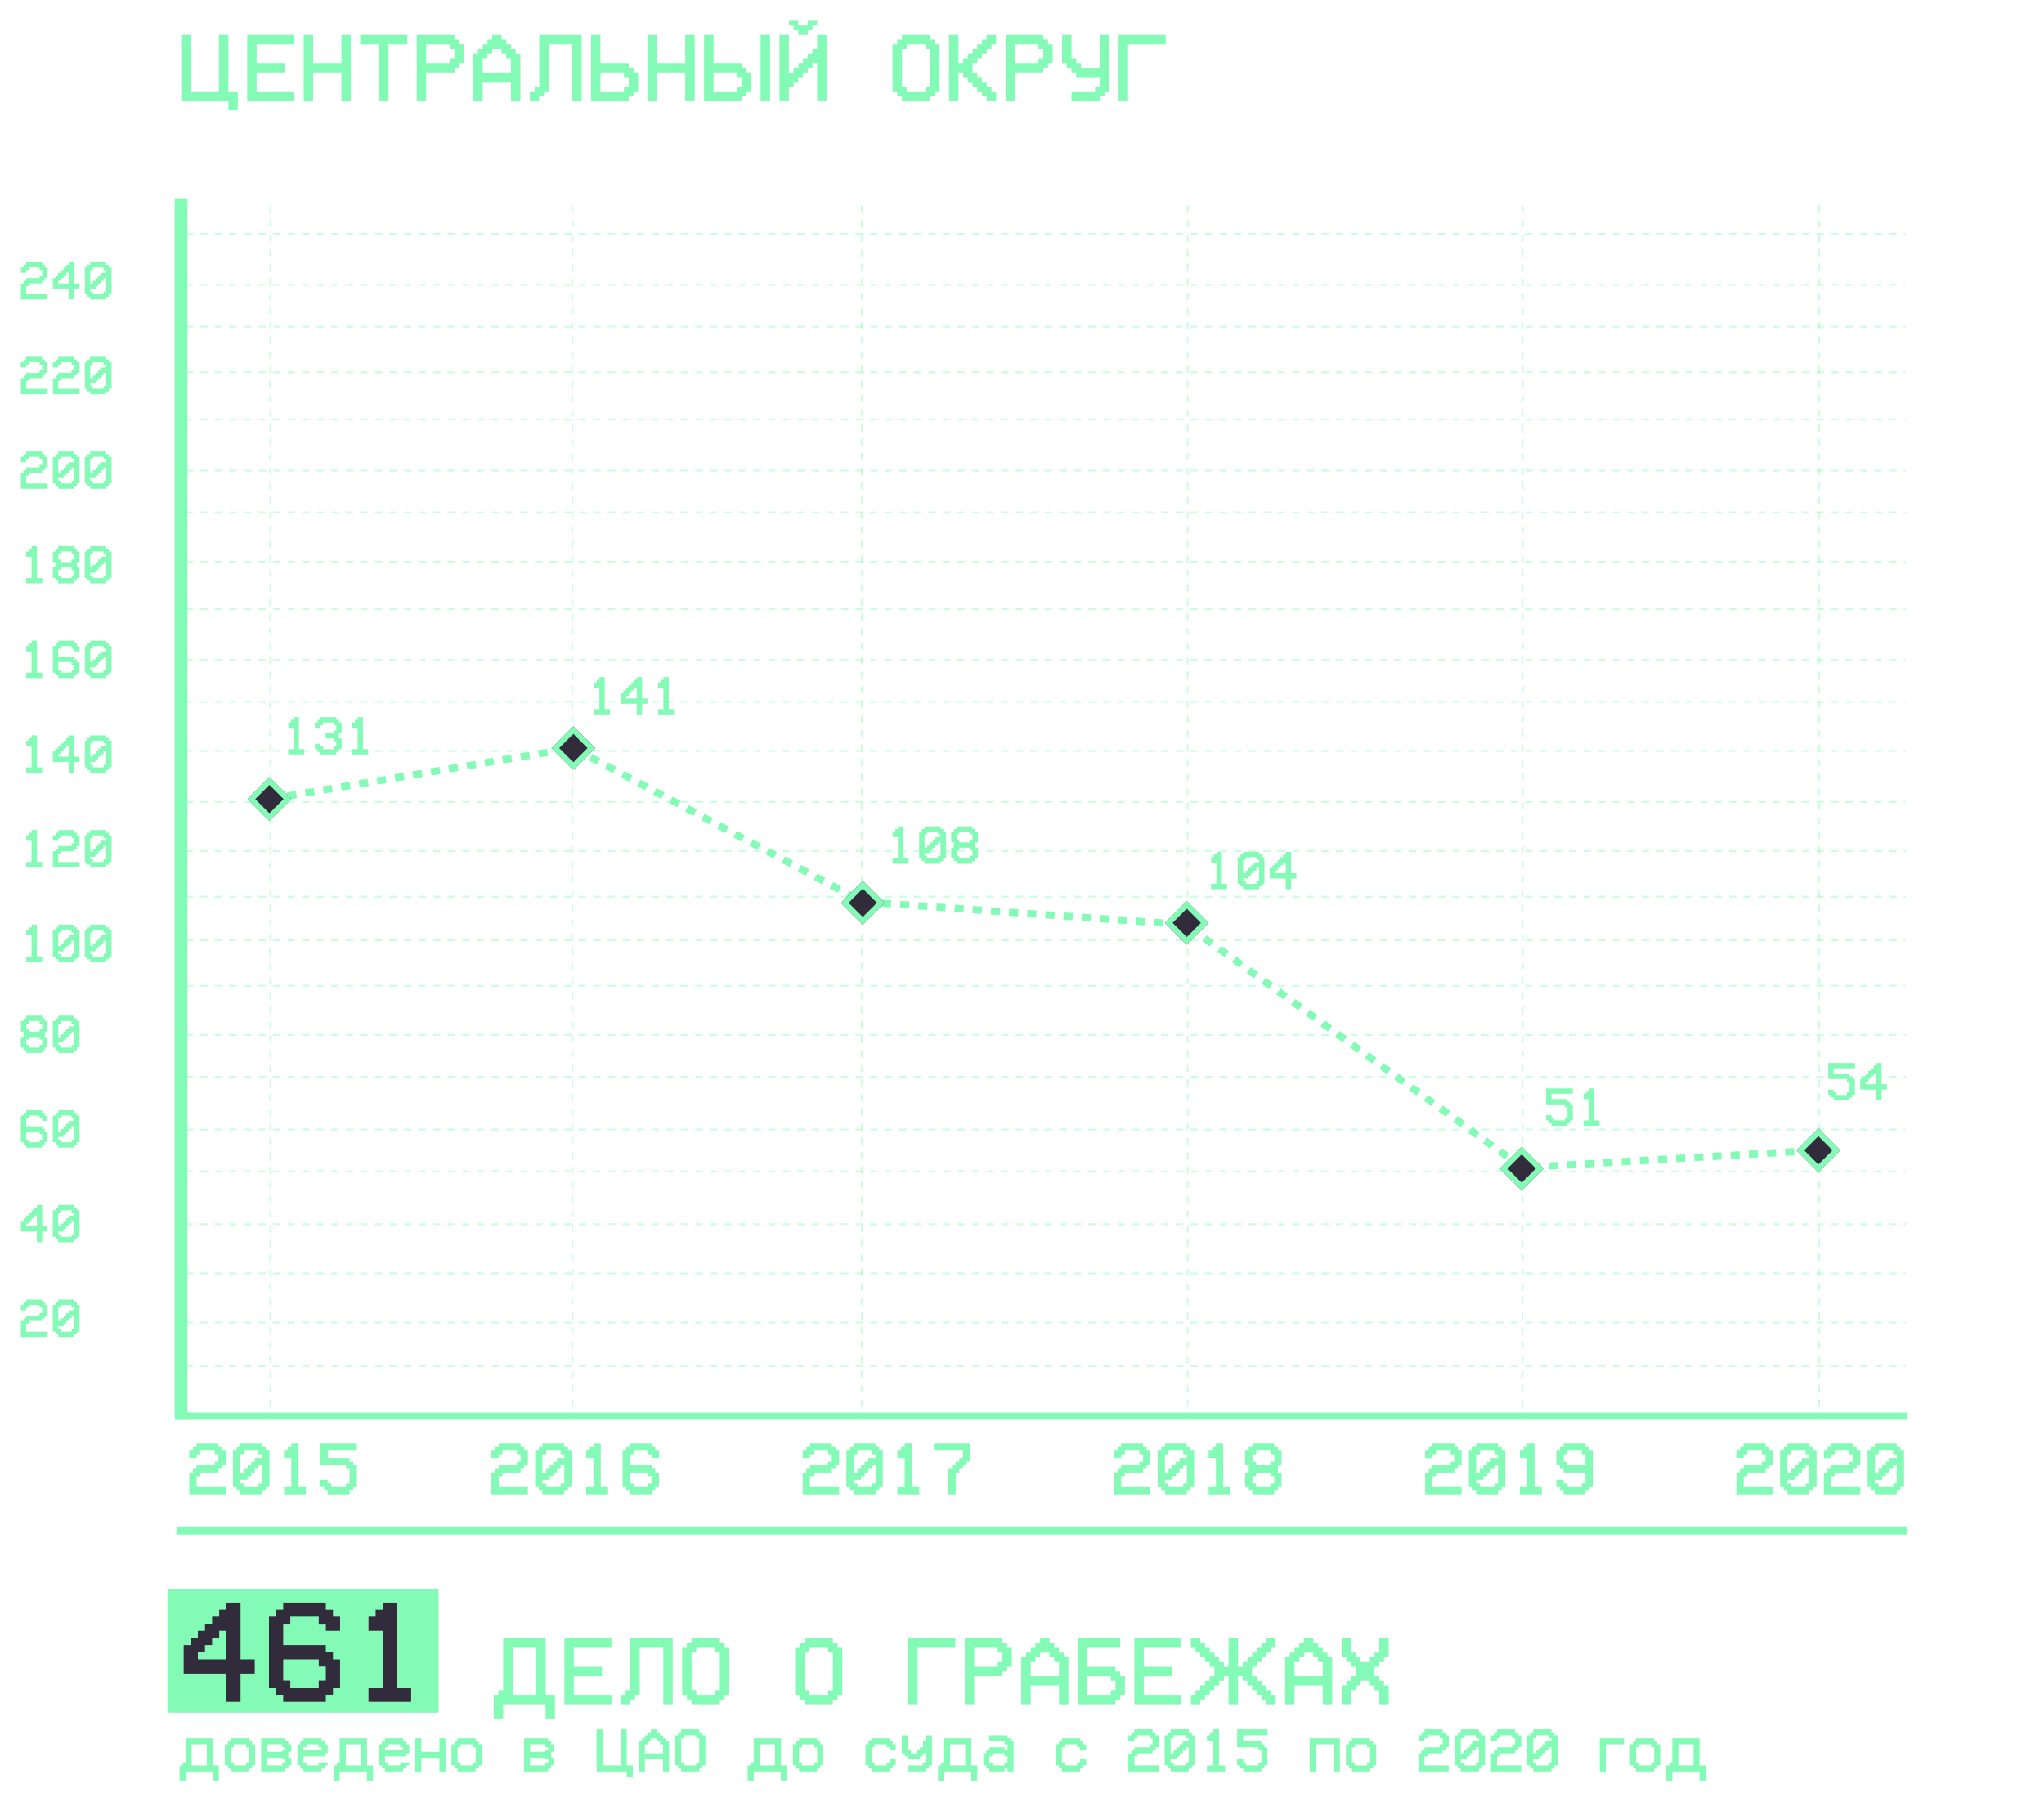 <?xml version="1.0" encoding="UTF-8"?> <svg xmlns="http://www.w3.org/2000/svg" width="1123" height="990" viewBox="0 0 1123 990" fill="none"> <g filter="url(#filter0_d)"> <path d="M125.467 55.412H99.588V19.182H104.764V50.236H120.291V19.182H125.467V50.236H130.643V60.588H125.467V55.412ZM161.697 19.182V24.357H140.994V34.709H156.521V39.885H140.994V50.236H161.697V55.412H135.818V19.182H161.697ZM172.049 39.885V55.412H166.873V19.182H172.049V34.709H187.576V19.182H192.752V55.412H187.576V39.885H172.049ZM208.279 24.357H197.928V19.182H223.807V24.357H213.455V55.412H208.279V24.357ZM234.158 24.357V34.709H247.098V32.121H249.686V26.945H247.098V24.357H234.158ZM234.158 39.885V55.412H228.982V19.182H249.686V21.77H252.273V24.357H254.861V34.709H252.273V37.297H249.686V39.885H234.158ZM265.213 39.885H280.74V32.121H278.152V29.533H275.564V26.945H270.389V29.533H267.801V32.121H265.213V39.885ZM265.213 55.412H260.037V29.533H262.625V26.945H265.213V24.357H267.801V21.77H270.389V19.182H275.564V21.77H278.152V24.357H280.74V26.945H283.328V29.533H285.916V55.412H280.74V45.06H265.213V55.412ZM301.443 24.357V50.236H298.855V52.824H296.268V55.412H291.092V50.236H293.68V47.648H296.268V19.182H319.559V55.412H314.383V24.357H301.443ZM342.85 50.236V47.648H345.438V42.473H342.85V39.885H329.91V50.236H342.85ZM345.438 34.709V37.297H348.025V39.885H350.613V50.236H348.025V52.824H345.438V55.412H324.734V19.182H329.91V34.709H345.438ZM360.965 39.885V55.412H355.789V19.182H360.965V34.709H376.492V19.182H381.668V55.412H376.492V39.885H360.965ZM404.959 50.236V47.648H407.547V42.473H404.959V39.885H392.02V50.236H404.959ZM407.547 34.709V37.297H410.135V39.885H412.723V50.236H410.135V52.824H407.547V55.412H386.844V19.182H392.02V34.709H407.547ZM423.074 55.412H417.898V19.182H423.074V55.412ZM446.365 34.709V37.297H443.777V39.885H441.189V42.473H438.602V45.06H436.014V47.648H433.426V55.412H428.25V19.182H433.426V39.885H436.014V37.297H438.602V34.709H441.189V32.121H443.777V29.533H446.365V26.919H448.953V19.182H454.129V55.412H448.953V34.709H446.365ZM438.602 19.182V16.594H436.014V14.006H433.426V11.418H438.602V14.006H443.777V11.418H448.953V14.006H446.365V16.594H443.777V19.182H438.602ZM508.475 24.357H498.123V26.945H495.535V47.648H498.123V50.236H508.5V47.674H511.062V26.945H508.475V24.357ZM495.535 21.77V19.182H511.062V21.77H513.65V24.357H516.238V50.236H513.676V52.85H511.062V55.412H495.535V52.824H492.947V50.236H490.359V24.357H492.947V21.77H495.535ZM526.59 39.885V55.412H521.414V19.182H526.59V34.709H529.178V32.121H531.766V29.533H534.354V26.945H536.941V24.357H539.529V21.77H542.117V19.182H547.293V24.357H544.705V26.945H542.117V29.533H539.529V32.121H536.941V34.709H534.354V39.885H536.941V42.473H539.529V45.06H542.117V47.648H544.705V50.236H547.293V55.412H542.117V52.824H539.529V50.236H536.941V47.648H534.354V45.06H531.766V42.473H529.178V39.885H526.59ZM557.645 24.357V34.709H570.584V32.121H573.172V26.945H570.584V24.357H557.645ZM557.645 39.885V55.412H552.469V19.182H573.172V21.77H575.76V24.357H578.348V34.709H575.76V37.297H573.172V39.885H557.645ZM604.227 42.473H591.287V39.885H588.699V37.297H586.111V34.709H583.523V19.182H588.699V32.121H591.287V34.709H593.875V37.297H604.227V19.156H609.402V50.236H606.814V52.824H604.227V55.412H588.699V50.236H601.639V47.648H604.227V42.473ZM640.457 19.182V24.357H619.754V55.412H614.578V19.182H640.457Z" fill="#83FAB5"></path> </g> <g filter="url(#filter1_d)"> <rect x="92" y="873" width="149" height="68" fill="#83FAB5"></rect> </g> <g filter="url(#filter2_d)"> <path d="M124.344 884.312V880.406H132.156V911.656H139.969V919.469H132.156V935.094H124.344V919.469H100.906V903.844H104.812V899.938H108.719V896.031H112.625V892.125H116.531V888.219H120.438V884.312H124.344ZM124.344 911.656V896.031H120.438V899.938H116.531V903.844H112.625V907.75H108.719V911.656H124.344ZM179.031 931.188V935.094H155.594V931.188H151.688V927.281H147.781V888.219H151.688V884.312H155.594V880.406H179.031V884.352H182.938V888.219H186.844V896.031H179.031V892.164H175.125V888.219H159.5V892.125H155.594V903.844H179.031V907.75H182.938V911.656H186.844V927.281H182.938V931.188H179.031ZM159.5 927.281H175.125V923.375H179.031V915.562H175.125V911.656H155.594V923.375H159.5V927.281ZM218.094 927.281H225.906V935.094H202.469V927.281H210.281V896.031H202.469V888.219H206.375V884.312H210.281V880.406H218.094V927.281Z" fill="#322B3B"></path> <path d="M294.61 931.236V905.357H281.619V931.236H294.61ZM273.855 931.236V928.648H276.443V900.182H299.786V931.236H304.91V944.176H299.734V936.412H276.443V944.176H271.268V931.236H273.855ZM335.965 900.182V905.357H315.262V915.709H330.789V920.885H315.262V931.236H335.965V936.412H310.086V900.182H335.965ZM351.492 905.357V931.236H348.904V933.824H346.316V936.412H341.141V931.236H343.729V928.648H346.316V900.182H369.607V936.412H364.432V905.357H351.492ZM392.898 905.357H382.547V907.945H379.959V928.648H382.547V931.236H392.924V928.674H395.486V907.945H392.898V905.357ZM379.959 902.77V900.182H395.486V902.77H398.074V905.357H400.662V931.236H398.1V933.85H395.486V936.412H379.959V933.824H377.371V931.236H374.783V905.357H377.371V902.77H379.959ZM455.008 905.357H444.656V907.945H442.068V928.648H444.656V931.236H455.034V928.674H457.596V907.945H455.008V905.357ZM442.068 902.77V900.182H457.596V902.77H460.184V905.357H462.771V931.236H460.209V933.85H457.596V936.412H442.068V933.824H439.48V931.236H436.893V905.357H439.48V902.77H442.068ZM524.881 900.182V905.357H504.178V936.412H499.002V900.182H524.881ZM535.232 905.357V915.709H548.172V913.121H550.76V907.945H548.172V905.357H535.232ZM535.232 920.885V936.412H530.057V900.182H550.76V902.77H553.348V905.357H555.936V915.709H553.348V918.297H550.76V920.885H535.232ZM566.287 920.885H581.814V913.121H579.227V910.533H576.639V907.945H571.463V910.533H568.875V913.121H566.287V920.885ZM566.287 936.412H561.111V910.533H563.699V907.945H566.287V905.357H568.875V902.77H571.463V900.182H576.639V902.77H579.227V905.357H581.814V907.945H584.402V910.533H586.99V936.412H581.814V926.061H566.287V936.412ZM610.281 931.236V928.648H612.869V923.473H610.281V920.885H597.342V931.236H610.281ZM597.342 915.709H612.869V918.297H615.457V920.885H618.045V931.236H615.457V933.824H612.869V936.412H592.166V900.182H615.457V905.357H597.342V915.709ZM649.1 900.182V905.357H628.396V915.709H643.924V920.885H628.396V931.236H649.1V936.412H623.221V900.182H649.1ZM680.154 915.709H682.742V913.121H685.33V910.533H687.918V907.945H690.506V905.357H693.094V902.77H695.682V900.182H700.857V905.357H698.27V907.945H695.682V910.533H693.094V913.121H690.506V915.709H687.918V920.885H690.506V923.473H693.094V926.061H695.682V928.648H698.27V931.236H700.857V936.412H695.682V933.824H693.094V931.236H690.506V928.648H687.918V926.061H685.33V923.473H682.742V920.885H680.154V936.412H674.979V920.885H672.391V923.473H669.803V926.061H667.215V928.648H664.627V931.236H662.039V933.824H659.451V936.412H654.275V931.236H656.863V928.648H659.451V926.061H662.039V923.473H664.627V920.885H667.215V915.709H664.627V913.121H662.039V910.533H659.451V907.945H656.863V905.357H654.275V900.182H659.451V902.77H662.039V905.357H664.627V907.945H667.215V910.533H669.803V913.121H672.391V915.709H674.979V900.182H680.154V915.709ZM711.209 920.885H726.736V913.121H724.148V910.533H721.561V907.945H716.385V910.533H713.797V913.121H711.209V920.885ZM711.209 936.412H706.033V910.533H708.621V907.945H711.209V905.357H713.797V902.77H716.385V900.182H721.561V902.77H724.148V905.357H726.736V907.945H729.324V910.533H731.912V936.412H726.736V926.061H711.209V936.412ZM742.264 928.648V936.412H737.088V926.061H739.676V923.473H742.264V920.885H744.852V915.709H742.264V913.121H739.676V910.533H737.088V900.182H742.264V907.945H744.852V910.533H747.439V913.121H752.615V910.533H755.203V907.945H757.791V900.182H762.967V910.533H760.379V913.121H757.791V915.709H755.203V920.885H757.791V923.473H760.379V926.061H762.967V936.412H757.791V928.648H755.203V926.061H752.615V923.473H747.439V926.061H744.852V928.648H742.264ZM113.635 970.02V958.398H105.301V970.02H113.635ZM100.32 970.02V968.359H101.98V955.078H116.955V970.02H120.242V978.32H116.922V973.34H101.98V978.32H98.66V970.02H100.32ZM128.543 970.02H135.184V968.359H136.844V960.059H135.184V958.398H128.543V960.059H126.883V968.359H128.543V970.02ZM126.883 973.34V971.68H125.223V970.02H123.562V958.398H125.223V956.738H126.883V955.078H136.844V956.738H138.504V958.398H140.164V970.02H138.504V971.68H136.844V973.34H126.883ZM146.805 970.02H155.105V968.359H156.766V966.699H155.105V965.853H146.805V970.02ZM146.805 962.532H155.105V961.719H156.766V960.059H155.105V958.398H146.805V962.532ZM143.484 955.078H156.766V956.738H158.426V958.398H160.086V962.532H158.426V965.853H160.086V970.02H158.426V971.68H156.766V973.34H143.484V955.078ZM166.727 960.059V961.719H176.688V960.059H175.027V958.398H168.387V960.059H166.727ZM180.008 968.359V970.02H178.348V971.68H176.688V973.34H166.727V971.68H165.066V970.02H163.406V958.398H165.066V956.738H166.727V955.078H176.688V956.738H178.348V958.398H180.008V963.379H178.348V965.039H166.727V968.359H168.387V970.02H175.027V968.359H180.008ZM198.303 970.02V958.398H189.969V970.02H198.303ZM184.988 970.02V968.359H186.648V955.078H201.623V970.02H204.91V978.32H201.59V973.34H186.648V978.32H183.328V970.02H184.988ZM211.551 960.059V961.719H221.512V960.059H219.852V958.398H213.211V960.059H211.551ZM224.832 968.359V970.02H223.172V971.68H221.512V973.34H211.551V971.68H209.891V970.02H208.23V958.398H209.891V956.738H211.551V955.078H221.512V956.738H223.172V958.398H224.832V963.379H223.172V965.039H211.551V968.359H213.211V970.02H219.852V968.359H224.832ZM231.473 965.869V973.34H228.152V955.078H231.473V962.549H241.434V955.078H244.754V973.34H241.434V965.869H231.473ZM253.055 970.02H259.695V968.359H261.355V960.059H259.695V958.398H253.055V960.059H251.395V968.359H253.055V970.02ZM251.395 973.34V971.68H249.734V970.02H248.074V958.398H249.734V956.738H251.395V955.078H261.355V956.738H263.016V958.398H264.676V970.02H263.016V971.68H261.355V973.34H251.395ZM291.238 970.02H299.539V968.359H301.199V966.699H299.539V965.853H291.238V970.02ZM291.238 962.532H299.539V961.719H301.199V960.059H299.539V958.398H291.238V962.532ZM287.918 955.078H301.199V956.738H302.859V958.398H304.52V962.532H302.859V965.853H304.52V970.02H302.859V971.68H301.199V973.34H287.918V955.078ZM344.363 973.34H327.762V950.098H331.082V970.02H341.043V950.098H344.363V970.02H347.684V976.66H344.363V973.34ZM354.324 963.379H364.285V958.398H362.625V956.738H360.965V955.078H357.645V956.738H355.984V958.398H354.324V963.379ZM354.324 973.34H351.004V956.738H352.664V955.078H354.324V953.418H355.984V951.758H357.645V950.098H360.965V951.758H362.625V953.418H364.285V955.078H365.945V956.738H367.605V973.34H364.285V966.699H354.324V973.34ZM382.547 953.418H375.906V955.078H374.246V968.359H375.906V970.02H382.563V968.376H384.207V955.078H382.547V953.418ZM374.246 951.758V950.098H384.207V951.758H385.867V953.418H387.527V970.02H385.884V971.696H384.207V973.34H374.246V971.68H372.586V970.02H370.926V953.418H372.586V951.758H374.246ZM425.744 970.02V958.398H417.41V970.02H425.744ZM412.43 970.02V968.359H414.09V955.078H429.064V970.02H432.352V978.32H429.031V973.34H414.09V978.32H410.77V970.02H412.43ZM440.652 970.02H447.293V968.359H448.953V960.059H447.293V958.398H440.652V960.059H438.992V968.359H440.652V970.02ZM438.992 973.34V971.68H437.332V970.02H435.672V958.398H437.332V956.738H438.992V955.078H448.953V956.738H450.613V958.398H452.273V970.02H450.613V971.68H448.953V973.34H438.992ZM488.797 968.359V966.699H492.117V970.02H490.457V971.68H488.797V973.34H478.836V971.68H477.176V970.02H475.516V958.398H477.176V956.738H478.836V955.078H488.797V956.738H490.457V958.398H492.117V961.719H488.797V960.059H487.137V958.398H480.496V960.059H478.836V968.359H480.496V970.02H487.137V968.359H488.797ZM498.758 973.34V970.02H507.059V968.359H508.719V963.379H507.059V965.039H505.398V966.699H498.758V965.039H497.098V963.379H495.438V953.418H498.758V961.719H500.418V963.379H503.738V961.719H505.398V960.059H507.059V956.738H508.719V953.418H512.039V970.02H510.379V971.68H508.719V973.34H498.758ZM530.334 970.02V958.398H522V970.02H530.334ZM517.02 970.02V968.359H518.68V955.078H533.654V970.02H536.941V978.32H533.621V973.34H518.68V978.32H515.359V970.02H517.02ZM545.242 970.02H551.883V968.359H553.543V965.039H551.883V963.379H545.242V965.039H543.582V968.359H545.242V970.02ZM543.582 973.34V971.68H541.922V970.02H540.262V963.379H541.922V961.719H543.582V960.059H551.883V961.719H553.543V958.398H551.883V956.738H543.582V953.418H553.543V955.078H555.203V956.738H556.863V973.34H553.543V971.68H551.883V973.34H543.582ZM593.387 968.359V966.699H596.707V970.02H595.047V971.68H593.387V973.34H583.426V971.68H581.766V970.02H580.105V958.398H581.766V956.738H583.426V955.078H593.387V956.738H595.047V958.398H596.707V961.719H593.387V960.059H591.727V958.398H585.086V960.059H583.426V968.359H585.086V970.02H591.727V968.359H593.387ZM623.27 970.02H636.551V973.34H619.949V963.379H621.609V961.719H623.27V960.059H631.57V958.398H633.23V955.078H631.57V953.418H624.93V955.078H623.27V956.738H619.949V953.418H621.609V951.758H623.27V950.098H633.23V951.758H634.891V953.418H636.551V960.059H634.891V961.719H633.23V963.379H624.93V965.039H623.27V970.02ZM644.852 963.379V961.719H646.512V960.059H648.172V958.398H649.832V956.738H653.152V955.078H651.492V953.418H644.852V955.078H643.191V963.379H644.852ZM643.191 966.699V968.359H644.852V970.02H651.509V968.376H653.152V960.059H651.492V961.719H649.832V963.379H648.172V965.039H646.512V966.699H643.191ZM643.191 951.758V950.098H653.152V951.758H654.812V953.418H656.473V970.02H654.829V971.696H653.152V973.34H643.191V971.68H641.531V970.02H639.871V953.418H641.531V951.758H643.191ZM669.754 970.02H673.074V973.34H663.113V970.02H666.434V956.738H663.113V953.418H664.773V951.758H666.434V950.098H669.754V970.02ZM679.715 950.098H696.316V953.418H683.035V956.738H692.996V958.398H694.656V960.059H696.316V970.02H694.656V971.68H692.996V973.34H683.035V971.68H681.375V970.003H679.715V966.683H683.035V968.359H684.695V970.02H691.336V968.359H692.996V963.379H692.979V961.719H691.336V960.059H679.715V950.098ZM736.16 955.078V973.34H732.84V958.398H722.879V973.34H719.559V955.078H736.16ZM744.461 970.02H751.102V968.359H752.762V960.059H751.102V958.398H744.461V960.059H742.801V968.359H744.461V970.02ZM742.801 973.34V971.68H741.141V970.02H739.48V958.398H741.141V956.738H742.801V955.078H752.762V956.738H754.422V958.398H756.082V970.02H754.422V971.68H752.762V973.34H742.801ZM782.645 970.02H795.926V973.34H779.324V963.379H780.984V961.719H782.645V960.059H790.945V958.398H792.605V955.078H790.945V953.418H784.305V955.078H782.645V956.738H779.324V953.418H780.984V951.758H782.645V950.098H792.605V951.758H794.266V953.418H795.926V960.059H794.266V961.719H792.605V963.379H784.305V965.039H782.645V970.02ZM804.227 963.379V961.719H805.887V960.059H807.547V958.398H809.207V956.738H812.527V955.078H810.867V953.418H804.227V955.078H802.566V963.379H804.227ZM802.566 966.699V968.359H804.227V970.02H810.884V968.376H812.527V960.059H810.867V961.719H809.207V963.379H807.547V965.039H805.887V966.699H802.566ZM802.566 951.758V950.098H812.527V951.758H814.188V953.418H815.848V970.02H814.204V971.696H812.527V973.34H802.566V971.68H800.906V970.02H799.246V953.418H800.906V951.758H802.566ZM822.488 970.02H835.77V973.34H819.168V963.379H820.828V961.719H822.488V960.059H830.789V958.398H832.449V955.078H830.789V953.418H824.148V955.078H822.488V956.738H819.168V953.418H820.828V951.758H822.488V950.098H832.449V951.758H834.109V953.418H835.77V960.059H834.109V961.719H832.449V963.379H824.148V965.039H822.488V970.02ZM844.07 963.379V961.719H845.73V960.059H847.391V958.398H849.051V956.738H852.371V955.078H850.711V953.418H844.07V955.078H842.41V963.379H844.07ZM842.41 966.699V968.359H844.07V970.02H850.728V968.376H852.371V960.059H850.711V961.719H849.051V963.379H847.391V965.039H845.73V966.699H842.41ZM842.41 951.758V950.098H852.371V951.758H854.031V953.418H855.691V970.02H854.048V971.696H852.371V973.34H842.41V971.68H840.75V970.02H839.09V953.418H840.75V951.758H842.41ZM892.215 955.078V958.398H882.254V973.34H878.934V955.078H892.215ZM900.516 970.02H907.156V968.359H908.816V960.059H907.156V958.398H900.516V960.059H898.855V968.359H900.516V970.02ZM898.855 973.34V971.68H897.195V970.02H895.535V958.398H897.195V956.738H898.855V955.078H908.816V956.738H910.477V958.398H912.137V970.02H910.477V971.68H908.816V973.34H898.855ZM930.432 970.02V958.398H922.098V970.02H930.432ZM917.117 970.02V968.359H918.777V955.078H933.752V970.02H937.039V978.32H933.719V973.34H918.777V978.32H915.457V970.02H917.117Z" fill="#83FAB5"></path> </g> <g filter="url(#filter3_d)"> <path d="M108.006 816.994H124.021V820.998H104.002V808.986H106.004V806.984H108.006V804.982H118.016V802.98H120.018V798.977H118.016V796.975H110.008V798.977H108.006V800.979H104.002V796.975H106.004V794.973H108.006V792.971H120.018V794.973H122.02V796.975H124.021V804.982H122.02V806.984H120.018V808.986H110.008V810.988H108.006V816.994ZM134.031 808.986V806.984H136.033V804.982H138.035V802.98H140.037V800.979H144.041V798.977H142.039V796.975H134.031V798.977H132.029V808.986H134.031ZM132.029 812.99V814.992H134.031V816.994H142.059V815.012H144.041V804.982H142.039V806.984H140.037V808.986H138.035V810.988H136.033V812.99H132.029ZM132.029 794.973V792.971H144.041V794.973H146.043V796.975H148.045V816.994H146.063V819.016H144.041V820.998H132.029V818.996H130.027V816.994H128.025V796.975H130.027V794.973H132.029ZM164.061 816.994H168.064V820.998H156.053V816.994H160.057V800.979H156.053V796.975H158.055V794.973H160.057V792.971H164.061V816.994ZM176.072 792.971H196.092V796.975H180.076V800.979H192.088V802.98H194.09V804.982H196.092V816.994H194.09V818.996H192.088V820.998H180.076V818.996H178.074V816.974H176.072V812.97H180.076V814.992H182.078V816.994H190.086V814.992H192.088V808.986H192.068V806.984H190.086V804.982H176.072V792.971Z" fill="#83FAB5"></path> </g> <g filter="url(#filter4_d)"> <path d="M14.395 731.605H26.113V734.535H11.465V725.746H12.93V724.281H14.395V722.816H21.719V721.352H23.184V718.422H21.719V716.957H15.859V718.422H14.395V719.887H11.465V716.957H12.93V715.492H14.395V714.027H23.184V715.492H24.648V716.957H26.113V722.816H24.648V724.281H23.184V725.746H15.859V727.211H14.395V731.605ZM33.438 725.746V724.281H34.902V722.816H36.367V721.352H37.832V719.887H40.762V718.422H39.297V716.957H33.438V718.422H31.973V725.746H33.438ZM31.973 728.676V730.141H33.438V731.605H39.312V730.155H40.762V722.816H39.297V724.281H37.832V725.746H36.367V727.211H34.902V728.676H31.973ZM31.973 715.492V714.027H40.762V715.492H42.227V716.957H43.691V731.605H42.241V733.085H40.762V734.535H31.973V733.07H30.508V731.605H29.043V716.957H30.508V715.492H31.973Z" fill="#83FAB5"></path> </g> <g filter="url(#filter5_d)"> <path d="M20.254 663.492V662.027H23.184V673.746H26.113V676.676H23.184V682.535H20.254V676.676H11.465V670.816H12.93V669.352H14.395V667.887H15.859V666.422H17.324V664.957H18.789V663.492H20.254ZM20.254 673.746V667.887H18.789V669.352H17.324V670.816H15.859V672.281H14.395V673.746H20.254ZM33.438 673.746V672.281H34.902V670.816H36.367V669.352H37.832V667.887H40.762V666.422H39.297V664.957H33.438V666.422H31.973V673.746H33.438ZM31.973 676.676V678.141H33.438V679.605H39.312V678.155H40.762V670.816H39.297V672.281H37.832V673.746H36.367V675.211H34.902V676.676H31.973ZM31.973 663.492V662.027H40.762V663.492H42.227V664.957H43.691V679.605H42.241V681.085H40.762V682.535H31.973V681.07H30.508V679.605H29.043V664.957H30.508V663.492H31.973Z" fill="#83FAB5"></path> </g> <g filter="url(#filter6_d)"> <path d="M23.184 629.07V630.535H14.395V629.07H12.93V627.605H11.465V612.957H12.93V611.492H14.395V610.027H23.184V611.507H24.648V612.957H26.113V615.887H23.184V614.437H21.719V612.957H15.859V614.422H14.395V618.816H23.184V620.281H24.648V621.746H26.113V627.605H24.648V629.07H23.184ZM15.859 627.605H21.719V626.141H23.184V623.211H21.719V621.746H14.395V626.141H15.859V627.605ZM33.438 621.746V620.281H34.902V618.816H36.367V617.352H37.832V615.887H40.762V614.422H39.297V612.957H33.438V614.422H31.973V621.746H33.438ZM31.973 624.676V626.141H33.438V627.605H39.312V626.155H40.762V618.816H39.297V620.281H37.832V621.746H36.367V623.211H34.902V624.676H31.973ZM31.973 611.492V610.027H40.762V611.492H42.227V612.957H43.691V627.605H42.241V629.085H40.762V630.535H31.973V629.07H30.508V627.605H29.043V612.957H30.508V611.492H31.973Z" fill="#83FAB5"></path> </g> <g filter="url(#filter7_d)"> <path d="M15.859 575.605H21.719V574.141H23.184V571.196H21.704V569.746H15.859V571.211H14.395V574.141H15.859V575.605ZM23.184 577.07V578.535H14.395V577.07H12.93V575.605H11.465V569.746H12.93V566.816H11.465V560.957H12.93V559.492H14.395V558.027H23.184V559.492H24.648V560.957H26.113V566.816H24.648V568.296H24.634V569.746H26.113V575.605H24.648V577.07H23.184ZM21.719 560.957H15.859V562.422H14.395V565.352H15.859V566.816H21.719V565.366H23.184V562.422H21.719V560.957ZM33.438 569.746V568.281H34.902V566.816H36.367V565.352H37.832V563.887H40.762V562.422H39.297V560.957H33.438V562.422H31.973V569.746H33.438ZM31.973 572.676V574.141H33.438V575.605H39.312V574.155H40.762V566.816H39.297V568.281H37.832V569.746H36.367V571.211H34.902V572.676H31.973ZM31.973 559.492V558.027H40.762V559.492H42.227V560.957H43.691V575.605H42.241V577.085H40.762V578.535H31.973V577.07H30.508V575.605H29.043V560.957H30.508V559.492H31.973Z" fill="#83FAB5"></path> </g> <g filter="url(#filter8_d)"> <path d="M20.254 525.605H23.184V528.535H14.395V525.605H17.324V513.887H14.395V510.957H15.859V509.492H17.324V508.027H20.254V525.605ZM33.438 519.746V518.281H34.902V516.816H36.367V515.352H37.832V513.887H40.762V512.422H39.297V510.957H33.438V512.422H31.973V519.746H33.438ZM31.973 522.676V524.141H33.438V525.605H39.312V524.155H40.762V516.816H39.297V518.281H37.832V519.746H36.367V521.211H34.902V522.676H31.973ZM31.973 509.492V508.027H40.762V509.492H42.227V510.957H43.691V525.605H42.241V527.085H40.762V528.535H31.973V527.07H30.508V525.605H29.043V510.957H30.508V509.492H31.973ZM51.016 519.746V518.281H52.48V516.816H53.945V515.352H55.41V513.887H58.34V512.422H56.875V510.957H51.016V512.422H49.551V519.746H51.016ZM49.551 522.676V524.141H51.016V525.605H56.89V524.155H58.34V516.816H56.875V518.281H55.41V519.746H53.945V521.211H52.48V522.676H49.551ZM49.551 509.492V508.027H58.34V509.492H59.805V510.957H61.27V525.605H59.819V527.085H58.34V528.535H49.551V527.07H48.086V525.605H46.621V510.957H48.086V509.492H49.551Z" fill="#83FAB5"></path> </g> <g filter="url(#filter9_d)"> <path d="M20.254 473.605H23.184V476.535H14.395V473.605H17.324V461.887H14.395V458.957H15.859V457.492H17.324V456.027H20.254V473.605ZM31.973 473.605H43.691V476.535H29.043V467.746H30.508V466.281H31.973V464.816H39.297V463.352H40.762V460.422H39.297V458.957H33.438V460.422H31.973V461.887H29.043V458.957H30.508V457.492H31.973V456.027H40.762V457.492H42.227V458.957H43.691V464.816H42.227V466.281H40.762V467.746H33.438V469.211H31.973V473.605ZM51.016 467.746V466.281H52.48V464.816H53.945V463.352H55.41V461.887H58.34V460.422H56.875V458.957H51.016V460.422H49.551V467.746H51.016ZM49.551 470.676V472.141H51.016V473.605H56.89V472.155H58.34V464.816H56.875V466.281H55.41V467.746H53.945V469.211H52.48V470.676H49.551ZM49.551 457.492V456.027H58.34V457.492H59.805V458.957H61.27V473.605H59.819V475.085H58.34V476.535H49.551V475.07H48.086V473.605H46.621V458.957H48.086V457.492H49.551Z" fill="#83FAB5"></path> </g> <g filter="url(#filter10_d)"> <path d="M20.254 421.605H23.184V424.535H14.395V421.605H17.324V409.887H14.395V406.957H15.859V405.492H17.324V404.027H20.254V421.605ZM37.832 405.492V404.027H40.762V415.746H43.691V418.676H40.762V424.535H37.832V418.676H29.043V412.816H30.508V411.352H31.973V409.887H33.438V408.422H34.902V406.957H36.367V405.492H37.832ZM37.832 415.746V409.887H36.367V411.352H34.902V412.816H33.438V414.281H31.973V415.746H37.832ZM51.016 415.746V414.281H52.48V412.816H53.945V411.352H55.41V409.887H58.34V408.422H56.875V406.957H51.016V408.422H49.551V415.746H51.016ZM49.551 418.676V420.141H51.016V421.605H56.89V420.155H58.34V412.816H56.875V414.281H55.41V415.746H53.945V417.211H52.48V418.676H49.551ZM49.551 405.492V404.027H58.34V405.492H59.805V406.957H61.27V421.605H59.819V423.085H58.34V424.535H49.551V423.07H48.086V421.605H46.621V406.957H48.086V405.492H49.551Z" fill="#83FAB5"></path> </g> <g filter="url(#filter11_d)"> <path d="M20.254 369.605H23.184V372.535H14.395V369.605H17.324V357.887H14.395V354.957H15.859V353.492H17.324V352.027H20.254V369.605ZM40.762 371.07V372.535H31.973V371.07H30.508V369.605H29.043V354.957H30.508V353.492H31.973V352.027H40.762V353.507H42.227V354.957H43.691V357.887H40.762V356.437H39.297V354.957H33.438V356.422H31.973V360.816H40.762V362.281H42.227V363.746H43.691V369.605H42.227V371.07H40.762ZM33.438 369.605H39.297V368.141H40.762V365.211H39.297V363.746H31.973V368.141H33.438V369.605ZM51.016 363.746V362.281H52.48V360.816H53.945V359.352H55.41V357.887H58.34V356.422H56.875V354.957H51.016V356.422H49.551V363.746H51.016ZM49.551 366.676V368.141H51.016V369.605H56.89V368.155H58.34V360.816H56.875V362.281H55.41V363.746H53.945V365.211H52.48V366.676H49.551ZM49.551 353.492V352.027H58.34V353.492H59.805V354.957H61.27V369.605H59.819V371.085H58.34V372.535H49.551V371.07H48.086V369.605H46.621V354.957H48.086V353.492H49.551Z" fill="#83FAB5"></path> </g> <g filter="url(#filter12_d)"> <path d="M20.254 317.605H23.184V320.535H14.395V317.605H17.324V305.887H14.395V302.957H15.859V301.492H17.324V300.027H20.254V317.605ZM33.438 317.605H39.297V316.141H40.762V313.196H39.282V311.746H33.438V313.211H31.973V316.141H33.438V317.605ZM40.762 319.07V320.535H31.973V319.07H30.508V317.605H29.043V311.746H30.508V308.816H29.043V302.957H30.508V301.492H31.973V300.027H40.762V301.492H42.227V302.957H43.691V308.816H42.227V310.296H42.212V311.746H43.691V317.605H42.227V319.07H40.762ZM39.297 302.957H33.438V304.422H31.973V307.352H33.438V308.816H39.297V307.366H40.762V304.422H39.297V302.957ZM51.016 311.746V310.281H52.48V308.816H53.945V307.352H55.41V305.887H58.34V304.422H56.875V302.957H51.016V304.422H49.551V311.746H51.016ZM49.551 314.676V316.141H51.016V317.605H56.89V316.155H58.34V308.816H56.875V310.281H55.41V311.746H53.945V313.211H52.48V314.676H49.551ZM49.551 301.492V300.027H58.34V301.492H59.805V302.957H61.27V317.605H59.819V319.085H58.34V320.535H49.551V319.07H48.086V317.605H46.621V302.957H48.086V301.492H49.551Z" fill="#83FAB5"></path> </g> <g filter="url(#filter13_d)"> <path d="M14.395 265.605H26.113V268.535H11.465V259.746H12.93V258.281H14.395V256.816H21.719V255.352H23.184V252.422H21.719V250.957H15.859V252.422H14.395V253.887H11.465V250.957H12.93V249.492H14.395V248.027H23.184V249.492H24.648V250.957H26.113V256.816H24.648V258.281H23.184V259.746H15.859V261.211H14.395V265.605ZM33.438 259.746V258.281H34.902V256.816H36.367V255.352H37.832V253.887H40.762V252.422H39.297V250.957H33.438V252.422H31.973V259.746H33.438ZM31.973 262.676V264.141H33.438V265.605H39.312V264.155H40.762V256.816H39.297V258.281H37.832V259.746H36.367V261.211H34.902V262.676H31.973ZM31.973 249.492V248.027H40.762V249.492H42.227V250.957H43.691V265.605H42.241V267.085H40.762V268.535H31.973V267.07H30.508V265.605H29.043V250.957H30.508V249.492H31.973ZM51.016 259.746V258.281H52.48V256.816H53.945V255.352H55.41V253.887H58.34V252.422H56.875V250.957H51.016V252.422H49.551V259.746H51.016ZM49.551 262.676V264.141H51.016V265.605H56.89V264.155H58.34V256.816H56.875V258.281H55.41V259.746H53.945V261.211H52.48V262.676H49.551ZM49.551 249.492V248.027H58.34V249.492H59.805V250.957H61.27V265.605H59.819V267.085H58.34V268.535H49.551V267.07H48.086V265.605H46.621V250.957H48.086V249.492H49.551Z" fill="#83FAB5"></path> </g> <g filter="url(#filter14_d)"> <path d="M14.395 213.605H26.113V216.535H11.465V207.746H12.93V206.281H14.395V204.816H21.719V203.352H23.184V200.422H21.719V198.957H15.859V200.422H14.395V201.887H11.465V198.957H12.93V197.492H14.395V196.027H23.184V197.492H24.648V198.957H26.113V204.816H24.648V206.281H23.184V207.746H15.859V209.211H14.395V213.605ZM31.973 213.605H43.691V216.535H29.043V207.746H30.508V206.281H31.973V204.816H39.297V203.352H40.762V200.422H39.297V198.957H33.438V200.422H31.973V201.887H29.043V198.957H30.508V197.492H31.973V196.027H40.762V197.492H42.227V198.957H43.691V204.816H42.227V206.281H40.762V207.746H33.438V209.211H31.973V213.605ZM51.016 207.746V206.281H52.48V204.816H53.945V203.352H55.41V201.887H58.34V200.422H56.875V198.957H51.016V200.422H49.551V207.746H51.016ZM49.551 210.676V212.141H51.016V213.605H56.89V212.155H58.34V204.816H56.875V206.281H55.41V207.746H53.945V209.211H52.48V210.676H49.551ZM49.551 197.492V196.027H58.34V197.492H59.805V198.957H61.27V213.605H59.819V215.085H58.34V216.535H49.551V215.07H48.086V213.605H46.621V198.957H48.086V197.492H49.551Z" fill="#83FAB5"></path> </g> <g filter="url(#filter15_d)"> <path d="M14.395 161.605H26.113V164.535H11.465V155.746H12.93V154.281H14.395V152.816H21.719V151.352H23.184V148.422H21.719V146.957H15.859V148.422H14.395V149.887H11.465V146.957H12.93V145.492H14.395V144.027H23.184V145.492H24.648V146.957H26.113V152.816H24.648V154.281H23.184V155.746H15.859V157.211H14.395V161.605ZM37.832 145.492V144.027H40.762V155.746H43.691V158.676H40.762V164.535H37.832V158.676H29.043V152.816H30.508V151.352H31.973V149.887H33.438V148.422H34.902V146.957H36.367V145.492H37.832ZM37.832 155.746V149.887H36.367V151.352H34.902V152.816H33.438V154.281H31.973V155.746H37.832ZM51.016 155.746V154.281H52.48V152.816H53.945V151.352H55.41V149.887H58.34V148.422H56.875V146.957H51.016V148.422H49.551V155.746H51.016ZM49.551 158.676V160.141H51.016V161.605H56.89V160.155H58.34V152.816H56.875V154.281H55.41V155.746H53.945V157.211H52.48V158.676H49.551ZM49.551 145.492V144.027H58.34V145.492H59.805V146.957H61.27V161.605H59.819V163.085H58.34V164.535H49.551V163.07H48.086V161.605H46.621V146.957H48.086V145.492H49.551Z" fill="#83FAB5"></path> </g> <g filter="url(#filter16_d)"> <path d="M274.006 816.994H290.021V820.998H270.002V808.986H272.004V806.984H274.006V804.982H284.016V802.98H286.018V798.977H284.016V796.975H276.008V798.977H274.006V800.979H270.002V796.975H272.004V794.973H274.006V792.971H286.018V794.973H288.02V796.975H290.021V804.982H288.02V806.984H286.018V808.986H276.008V810.988H274.006V816.994ZM300.031 808.986V806.984H302.033V804.982H304.035V802.98H306.037V800.979H310.041V798.977H308.039V796.975H300.031V798.977H298.029V808.986H300.031ZM298.029 812.99V814.992H300.031V816.994H308.059V815.012H310.041V804.982H308.039V806.984H306.037V808.986H304.035V810.988H302.033V812.99H298.029ZM298.029 794.973V792.971H310.041V794.973H312.043V796.975H314.045V816.994H312.063V819.016H310.041V820.998H298.029V818.996H296.027V816.994H294.025V796.975H296.027V794.973H298.029ZM330.061 816.994H334.064V820.998H322.053V816.994H326.057V800.979H322.053V796.975H324.055V794.973H326.057V792.971H330.061V816.994ZM358.088 818.996V820.998H346.076V818.996H344.074V816.994H342.072V796.975H344.074V794.973H346.076V792.971H358.088V794.993H360.09V796.975H362.092V800.979H358.088V798.997H356.086V796.975H348.078V798.977H346.076V804.982H358.088V806.984H360.09V808.986H362.092V816.994H360.09V818.996H358.088ZM348.078 816.994H356.086V814.992H358.088V810.988H356.086V808.986H346.076V814.992H348.078V816.994Z" fill="#83FAB5"></path> </g> <g filter="url(#filter17_d)"> <path d="M445.006 816.994H461.021V820.998H441.002V808.986H443.004V806.984H445.006V804.982H455.016V802.98H457.018V798.977H455.016V796.975H447.008V798.977H445.006V800.979H441.002V796.975H443.004V794.973H445.006V792.971H457.018V794.973H459.02V796.975H461.021V804.982H459.02V806.984H457.018V808.986H447.008V810.988H445.006V816.994ZM471.031 808.986V806.984H473.033V804.982H475.035V802.98H477.037V800.979H481.041V798.977H479.039V796.975H471.031V798.977H469.029V808.986H471.031ZM469.029 812.99V814.992H471.031V816.994H479.059V815.012H481.041V804.982H479.039V806.984H477.037V808.986H475.035V810.988H473.033V812.99H469.029ZM469.029 794.973V792.971H481.041V794.973H483.043V796.975H485.045V816.994H483.063V819.016H481.041V820.998H469.029V818.996H467.027V816.994H465.025V796.975H467.027V794.973H469.029ZM501.061 816.994H505.064V820.998H493.053V816.994H497.057V800.979H493.053V796.975H495.055V794.973H497.057V792.971H501.061V816.994ZM529.088 796.975H513.072V792.971H533.092V802.98H531.09V804.982H529.088V806.984H527.086V808.986H525.084V820.998H521.08V806.984H523.082V804.982H525.084V802.98H527.086V800.979H529.088V796.975Z" fill="#83FAB5"></path> </g> <g filter="url(#filter18_d)"> <path d="M616.006 816.994H632.021V820.998H612.002V808.986H614.004V806.984H616.006V804.982H626.016V802.98H628.018V798.977H626.016V796.975H618.008V798.977H616.006V800.979H612.002V796.975H614.004V794.973H616.006V792.971H628.018V794.973H630.02V796.975H632.021V804.982H630.02V806.984H628.018V808.986H618.008V810.988H616.006V816.994ZM642.031 808.986V806.984H644.033V804.982H646.035V802.98H648.037V800.979H652.041V798.977H650.039V796.975H642.031V798.977H640.029V808.986H642.031ZM640.029 812.99V814.992H642.031V816.994H650.059V815.012H652.041V804.982H650.039V806.984H648.037V808.986H646.035V810.988H644.033V812.99H640.029ZM640.029 794.973V792.971H652.041V794.973H654.043V796.975H656.045V816.994H654.063V819.016H652.041V820.998H640.029V818.996H638.027V816.994H636.025V796.975H638.027V794.973H640.029ZM672.061 816.994H676.064V820.998H664.053V816.994H668.057V800.979H664.053V796.975H666.055V794.973H668.057V792.971H672.061V816.994ZM690.078 816.994H698.086V814.992H700.088V810.968H698.066V808.986H690.078V810.988H688.076V814.992H690.078V816.994ZM700.088 818.996V820.998H688.076V818.996H686.074V816.994H684.072V808.986H686.074V804.982H684.072V796.975H686.074V794.973H688.076V792.971H700.088V794.973H702.09V796.975H704.092V804.982H702.09V807.004H702.07V808.986H704.092V816.994H702.09V818.996H700.088ZM698.086 796.975H690.078V798.977H688.076V802.98H690.078V804.982H698.086V803H700.088V798.977H698.086V796.975Z" fill="#83FAB5"></path> </g> <g filter="url(#filter19_d)"> <path d="M787.006 816.994H803.021V820.998H783.002V808.986H785.004V806.984H787.006V804.982H797.016V802.98H799.018V798.977H797.016V796.975H789.008V798.977H787.006V800.979H783.002V796.975H785.004V794.973H787.006V792.971H799.018V794.973H801.02V796.975H803.021V804.982H801.02V806.984H799.018V808.986H789.008V810.988H787.006V816.994ZM813.031 808.986V806.984H815.033V804.982H817.035V802.98H819.037V800.979H823.041V798.977H821.039V796.975H813.031V798.977H811.029V808.986H813.031ZM811.029 812.99V814.992H813.031V816.994H821.059V815.012H823.041V804.982H821.039V806.984H819.037V808.986H817.035V810.988H815.033V812.99H811.029ZM811.029 794.973V792.971H823.041V794.973H825.043V796.975H827.045V816.994H825.063V819.016H823.041V820.998H811.029V818.996H809.027V816.994H807.025V796.975H809.027V794.973H811.029ZM843.061 816.994H847.064V820.998H835.053V816.994H839.057V800.979H835.053V796.975H837.055V794.973H839.057V792.971H843.061V816.994ZM857.074 816.994H855.072V812.99H859.076V814.992H861.078V816.994H869.086V814.992H871.088V808.986H859.076V807.004H857.074V804.982H855.072V796.975H857.074V794.973H859.076V792.971H871.088V794.973H873.09V796.975H875.092V816.994H873.09V818.996H871.088V820.998H859.076V818.996H857.074V816.994ZM871.088 804.982V798.977H869.086V796.975H861.078V798.977H859.076V803H861.078V804.982H871.088Z" fill="#83FAB5"></path> </g> <g filter="url(#filter20_d)"> <path d="M958.006 816.994H974.021V820.998H954.002V808.986H956.004V806.984H958.006V804.982H968.016V802.98H970.018V798.977H968.016V796.975H960.008V798.977H958.006V800.979H954.002V796.975H956.004V794.973H958.006V792.971H970.018V794.973H972.02V796.975H974.021V804.982H972.02V806.984H970.018V808.986H960.008V810.988H958.006V816.994ZM984.031 808.986V806.984H986.033V804.982H988.035V802.98H990.037V800.979H994.041V798.977H992.039V796.975H984.031V798.977H982.029V808.986H984.031ZM982.029 812.99V814.992H984.031V816.994H992.059V815.012H994.041V804.982H992.039V806.984H990.037V808.986H988.035V810.988H986.033V812.99H982.029ZM982.029 794.973V792.971H994.041V794.973H996.043V796.975H998.045V816.994H996.063V819.016H994.041V820.998H982.029V818.996H980.027V816.994H978.025V796.975H980.027V794.973H982.029ZM1006.05 816.994H1022.07V820.998H1002.05V808.986H1004.05V806.984H1006.05V804.982H1016.06V802.98H1018.06V798.977H1016.06V796.975H1008.05V798.977H1006.05V800.979H1002.05V796.975H1004.05V794.973H1006.05V792.971H1018.06V794.973H1020.07V796.975H1022.07V804.982H1020.07V806.984H1018.06V808.986H1008.05V810.988H1006.05V816.994ZM1032.08 808.986V806.984H1034.08V804.982H1036.08V802.98H1038.08V800.979H1042.09V798.977H1040.09V796.975H1032.08V798.977H1030.08V808.986H1032.08ZM1030.08 812.99V814.992H1032.08V816.994H1040.11V815.012H1042.09V804.982H1040.09V806.984H1038.08V808.986H1036.08V810.988H1034.08V812.99H1030.08ZM1030.08 794.973V792.971H1042.09V794.973H1044.09V796.975H1046.09V816.994H1044.11V819.016H1042.09V820.998H1030.08V818.996H1028.07V816.994H1026.07V796.975H1028.07V794.973H1030.08Z" fill="#83FAB5"></path> </g> <g filter="url(#filter21_d)"> <rect x="97" y="776" width="951" height="4" fill="#83FAB5"></rect> </g> <g filter="url(#filter22_d)"> <rect x="97" y="839" width="951" height="4" fill="#83FAB5"></rect> </g> <g filter="url(#filter23_d)"> <path d="M164.254 411.605H167.184V414.535H158.395V411.605H161.324V399.887H158.395V396.957H159.859V395.492H161.324V394.027H164.254V411.605ZM174.493 411.605H173.043V408.676H175.973V410.141H177.423V411.605H183.297V410.141H184.762V407.211H183.297V405.746H178.902V402.816H183.297V401.352H184.762V398.422H183.297V396.957H177.438V398.422H175.973V399.887H173.043V396.957H174.508V395.492H175.973V394.027H184.762V395.492H186.227V396.957H187.691V402.816H186.227V405.746H187.691V411.605H186.227V413.07H184.762V414.535H175.973V413.07H174.493V411.605ZM199.41 411.605H202.34V414.535H193.551V411.605H196.48V399.887H193.551V396.957H195.016V395.492H196.48V394.027H199.41V411.605Z" fill="#83FAB5"></path> </g> <g filter="url(#filter24_d)"> <path d="M332.254 389.605H335.184V392.535H326.395V389.605H329.324V377.887H326.395V374.957H327.859V373.492H329.324V372.027H332.254V389.605ZM349.832 373.492V372.027H352.762V383.746H355.691V386.676H352.762V392.535H349.832V386.676H341.043V380.816H342.508V379.352H343.973V377.887H345.438V376.422H346.902V374.957H348.367V373.492H349.832ZM349.832 383.746V377.887H348.367V379.352H346.902V380.816H345.438V382.281H343.973V383.746H349.832ZM367.41 389.605H370.34V392.535H361.551V389.605H364.48V377.887H361.551V374.957H363.016V373.492H364.48V372.027H367.41V389.605Z" fill="#83FAB5"></path> </g> <g filter="url(#filter25_d)"> <path d="M496.254 471.605H499.184V474.535H490.395V471.605H493.324V459.887H490.395V456.957H491.859V455.492H493.324V454.027H496.254V471.605ZM509.438 465.746V464.281H510.902V462.816H512.367V461.352H513.832V459.887H516.762V458.422H515.297V456.957H509.438V458.422H507.973V465.746H509.438ZM507.973 468.676V470.141H509.438V471.605H515.312V470.155H516.762V462.816H515.297V464.281H513.832V465.746H512.367V467.211H510.902V468.676H507.973ZM507.973 455.492V454.027H516.762V455.492H518.227V456.957H519.691V471.605H518.241V473.085H516.762V474.535H507.973V473.07H506.508V471.605H505.043V456.957H506.508V455.492H507.973ZM527.016 471.605H532.875V470.141H534.34V467.196H532.86V465.746H527.016V467.211H525.551V470.141H527.016V471.605ZM534.34 473.07V474.535H525.551V473.07H524.086V471.605H522.621V465.746H524.086V462.816H522.621V456.957H524.086V455.492H525.551V454.027H534.34V455.492H535.805V456.957H537.27V462.816H535.805V464.296H535.79V465.746H537.27V471.605H535.805V473.07H534.34ZM532.875 456.957H527.016V458.422H525.551V461.352H527.016V462.816H532.875V461.366H534.34V458.422H532.875V456.957Z" fill="#83FAB5"></path> </g> <g filter="url(#filter26_d)"> <path d="M671.254 485.605H674.184V488.535H665.395V485.605H668.324V473.887H665.395V470.957H666.859V469.492H668.324V468.027H671.254V485.605ZM684.438 479.746V478.281H685.902V476.816H687.367V475.352H688.832V473.887H691.762V472.422H690.297V470.957H684.438V472.422H682.973V479.746H684.438ZM682.973 482.676V484.141H684.438V485.605H690.312V484.155H691.762V476.816H690.297V478.281H688.832V479.746H687.367V481.211H685.902V482.676H682.973ZM682.973 469.492V468.027H691.762V469.492H693.227V470.957H694.691V485.605H693.241V487.085H691.762V488.535H682.973V487.07H681.508V485.605H680.043V470.957H681.508V469.492H682.973ZM706.41 469.492V468.027H709.34V479.746H712.27V482.676H709.34V488.535H706.41V482.676H697.621V476.816H699.086V475.352H700.551V473.887H702.016V472.422H703.48V470.957H704.945V469.492H706.41ZM706.41 479.746V473.887H704.945V475.352H703.48V476.816H702.016V478.281H700.551V479.746H706.41Z" fill="#83FAB5"></path> </g> <g filter="url(#filter27_d)"> <path d="M849.465 598.027H864.113V600.957H852.395V603.887H861.184V605.352H862.648V606.816H864.113V615.605H862.648V617.07H861.184V618.535H852.395V617.07H850.93V615.591H849.465V612.661H852.395V614.141H853.859V615.605H859.719V614.141H861.184V609.746H861.169V608.281H859.719V606.816H849.465V598.027ZM875.832 615.605H878.762V618.535H869.973V615.605H872.902V603.887H869.973V600.957H871.438V599.492H872.902V598.027H875.832V615.605Z" fill="#83FAB5"></path> </g> <g filter="url(#filter28_d)"> <path d="M1004.46 584.027H1019.11V586.957H1007.39V589.887H1016.18V591.352H1017.65V592.816H1019.11V601.605H1017.65V603.07H1016.18V604.535H1007.39V603.07H1005.93V601.591H1004.46V598.661H1007.39V600.141H1008.86V601.605H1014.72V600.141H1016.18V595.746H1016.17V594.281H1014.72V592.816H1004.46V584.027ZM1030.83 585.492V584.027H1033.76V595.746H1036.69V598.676H1033.76V604.535H1030.83V598.676H1022.04V592.816H1023.51V591.352H1024.97V589.887H1026.44V588.422H1027.9V586.957H1029.37V585.492H1030.83ZM1030.83 595.746V589.887H1029.37V591.352H1027.9V592.816H1026.44V594.281H1024.97V595.746H1030.83Z" fill="#83FAB5"></path> </g> <g filter="url(#filter29_d)"> <rect x="103" y="109" width="671" height="7" transform="rotate(90 103 109)" fill="#83FAB5"></rect> </g> <line x1="102" y1="726.621" x2="1047" y2="726.621" stroke="#83FAB5" stroke-opacity="0.4" stroke-dasharray="4 4"></line> <line x1="102" y1="750.5" x2="1047" y2="750.5" stroke="#83FAB5" stroke-opacity="0.4" stroke-dasharray="4 4"></line> <line x1="102" y1="699.621" x2="1047" y2="699.621" stroke="#83FAB5" stroke-opacity="0.4" stroke-dasharray="4 4"></line> <line x1="102" y1="672.621" x2="1047" y2="672.621" stroke="#83FAB5" stroke-opacity="0.4" stroke-dasharray="4 4"></line> <line x1="102" y1="643.621" x2="1047" y2="643.621" stroke="#83FAB5" stroke-opacity="0.4" stroke-dasharray="4 4"></line> <line x1="102" y1="620.621" x2="1047" y2="620.621" stroke="#83FAB5" stroke-opacity="0.4" stroke-dasharray="4 4"></line> <line x1="102" y1="591.621" x2="1047" y2="591.621" stroke="#83FAB5" stroke-opacity="0.4" stroke-dasharray="4 4"></line> <line x1="102" y1="568.621" x2="1047" y2="568.621" stroke="#83FAB5" stroke-opacity="0.4" stroke-dasharray="4 4"></line> <line x1="314.5" y1="113" x2="314.5" y2="780" stroke="#83FAB5" stroke-opacity="0.4" stroke-dasharray="4 4"></line> <line x1="473.5" y1="113" x2="473.5" y2="780" stroke="#83FAB5" stroke-opacity="0.4" stroke-dasharray="4 4"></line> <line x1="652.5" y1="113" x2="652.5" y2="780" stroke="#83FAB5" stroke-opacity="0.4" stroke-dasharray="4 4"></line> <line x1="836.5" y1="113" x2="836.5" y2="780" stroke="#83FAB5" stroke-opacity="0.4" stroke-dasharray="4 4"></line> <line x1="999.5" y1="113" x2="999.5" y2="780" stroke="#83FAB5" stroke-opacity="0.4" stroke-dasharray="4 4"></line> <line x1="148.5" y1="113" x2="148.5" y2="780" stroke="#83FAB5" stroke-opacity="0.4" stroke-dasharray="4 4"></line> <line x1="102" y1="541.621" x2="1047" y2="541.621" stroke="#83FAB5" stroke-opacity="0.4" stroke-dasharray="4 4"></line> <line x1="102" y1="516.621" x2="1047" y2="516.621" stroke="#83FAB5" stroke-opacity="0.4" stroke-dasharray="4 4"></line> <line x1="102" y1="492.621" x2="1047" y2="492.621" stroke="#83FAB5" stroke-opacity="0.4" stroke-dasharray="4 4"></line> <line x1="102" y1="467.621" x2="1047" y2="467.621" stroke="#83FAB5" stroke-opacity="0.4" stroke-dasharray="4 4"></line> <line x1="102" y1="440.621" x2="1047" y2="440.621" stroke="#83FAB5" stroke-opacity="0.4" stroke-dasharray="4 4"></line> <line x1="102" y1="412.621" x2="1047" y2="412.621" stroke="#83FAB5" stroke-opacity="0.4" stroke-dasharray="4 4"></line> <line x1="102" y1="385.621" x2="1047" y2="385.621" stroke="#83FAB5" stroke-opacity="0.4" stroke-dasharray="4 4"></line> <line x1="102" y1="281.5" x2="1047" y2="281.5" stroke="#83FAB5" stroke-opacity="0.4" stroke-dasharray="4 4"></line> <line x1="102" y1="179.5" x2="1047" y2="179.5" stroke="#83FAB5" stroke-opacity="0.4" stroke-dasharray="4 4"></line> <line x1="102" y1="362.621" x2="1047" y2="362.621" stroke="#83FAB5" stroke-opacity="0.4" stroke-dasharray="4 4"></line> <line x1="102" y1="258.5" x2="1047" y2="258.5" stroke="#83FAB5" stroke-opacity="0.4" stroke-dasharray="4 4"></line> <line x1="102" y1="156.5" x2="1047" y2="156.5" stroke="#83FAB5" stroke-opacity="0.4" stroke-dasharray="4 4"></line> <line x1="102" y1="334.621" x2="1047" y2="334.621" stroke="#83FAB5" stroke-opacity="0.4" stroke-dasharray="4 4"></line> <line x1="102" y1="230.5" x2="1047" y2="230.5" stroke="#83FAB5" stroke-opacity="0.4" stroke-dasharray="4 4"></line> <line x1="102" y1="128.5" x2="1047" y2="128.5" stroke="#83FAB5" stroke-opacity="0.4" stroke-dasharray="4 4"></line> <line x1="102" y1="308.621" x2="1047" y2="308.621" stroke="#83FAB5" stroke-opacity="0.4" stroke-dasharray="4 4"></line> <line x1="102" y1="204.5" x2="1047" y2="204.5" stroke="#83FAB5" stroke-opacity="0.4" stroke-dasharray="4 4"></line> <g filter="url(#filter30_d)"> <path d="M148 439L315 411L474 495.5L651.5 508L836.5 641.5L999 632" stroke="#83FAB5" stroke-width="4" stroke-dasharray="5 5"></path> </g> <g filter="url(#filter31_d)"> <rect x="148.021" y="427" width="17" height="17" transform="rotate(45 148.021 427)" fill="#322B3B"></rect> <rect x="148.021" y="429.121" width="14" height="14" transform="rotate(45 148.021 429.121)" stroke="#83FAB5" stroke-width="3"></rect> </g> <g filter="url(#filter32_d)"> <rect x="315.021" y="399" width="17" height="17" transform="rotate(45 315.021 399)" fill="#322B3B"></rect> <rect x="315.021" y="401.121" width="14" height="14" transform="rotate(45 315.021 401.121)" stroke="#83FAB5" stroke-width="3"></rect> </g> <g filter="url(#filter33_d)"> <rect x="474.021" y="484" width="17" height="17" transform="rotate(45 474.021 484)" fill="#322B3B"></rect> <rect x="474.021" y="486.121" width="14" height="14" transform="rotate(45 474.021 486.121)" stroke="#83FAB5" stroke-width="3"></rect> </g> <g filter="url(#filter34_d)"> <rect x="652.021" y="495" width="17" height="17" transform="rotate(45 652.021 495)" fill="#322B3B"></rect> <rect x="652.021" y="497.121" width="14" height="14" transform="rotate(45 652.021 497.121)" stroke="#83FAB5" stroke-width="3"></rect> </g> <g filter="url(#filter35_d)"> <rect x="836.021" y="630" width="17" height="17" transform="rotate(45 836.021 630)" fill="#322B3B"></rect> <rect x="836.021" y="632.121" width="14" height="14" transform="rotate(45 836.021 632.121)" stroke="#83FAB5" stroke-width="3"></rect> </g> <g filter="url(#filter36_d)"> <rect x="999.021" y="620" width="17" height="17" transform="rotate(45 999.021 620)" fill="#322B3B"></rect> <rect x="999.021" y="622.121" width="14" height="14" transform="rotate(45 999.021 622.121)" stroke="#83FAB5" stroke-width="3"></rect> </g> <defs> <filter id="filter0_d" x="88.588" y="0.418" width="562.869" height="71.17" filterUnits="userSpaceOnUse" color-interpolation-filters="sRGB"> <feFlood flood-opacity="0" result="BackgroundImageFix"></feFlood> <feColorMatrix in="SourceAlpha" type="matrix" values="0 0 0 0 0 0 0 0 0 0 0 0 0 0 0 0 0 0 127 0"></feColorMatrix> <feOffset></feOffset> <feGaussianBlur stdDeviation="5.5"></feGaussianBlur> <feColorMatrix type="matrix" values="0 0 0 0 0.514 0 0 0 0 0.98 0 0 0 0 0.71 0 0 0 1 0"></feColorMatrix> <feBlend mode="normal" in2="BackgroundImageFix" result="effect1_dropShadow"></feBlend> <feBlend mode="normal" in="SourceGraphic" in2="effect1_dropShadow" result="shape"></feBlend> </filter> <filter id="filter1_d" x="81" y="862" width="171" height="90" filterUnits="userSpaceOnUse" color-interpolation-filters="sRGB"> <feFlood flood-opacity="0" result="BackgroundImageFix"></feFlood> <feColorMatrix in="SourceAlpha" type="matrix" values="0 0 0 0 0 0 0 0 0 0 0 0 0 0 0 0 0 0 127 0"></feColorMatrix> <feOffset></feOffset> <feGaussianBlur stdDeviation="5.5"></feGaussianBlur> <feColorMatrix type="matrix" values="0 0 0 0 0.514 0 0 0 0 0.98 0 0 0 0 0.71 0 0 0 1 0"></feColorMatrix> <feBlend mode="normal" in2="BackgroundImageFix" result="effect1_dropShadow"></feBlend> <feBlend mode="normal" in="SourceGraphic" in2="effect1_dropShadow" result="shape"></feBlend> </filter> <filter id="filter2_d" x="87.66" y="869.406" width="860.379" height="119.914" filterUnits="userSpaceOnUse" color-interpolation-filters="sRGB"> <feFlood flood-opacity="0" result="BackgroundImageFix"></feFlood> <feColorMatrix in="SourceAlpha" type="matrix" values="0 0 0 0 0 0 0 0 0 0 0 0 0 0 0 0 0 0 127 0"></feColorMatrix> <feOffset></feOffset> <feGaussianBlur stdDeviation="5.5"></feGaussianBlur> <feColorMatrix type="matrix" values="0 0 0 0 0.514 0 0 0 0 0.98 0 0 0 0 0.71 0 0 0 1 0"></feColorMatrix> <feBlend mode="normal" in2="BackgroundImageFix" result="effect1_dropShadow"></feBlend> <feBlend mode="normal" in="SourceGraphic" in2="effect1_dropShadow" result="shape"></feBlend> </filter> <filter id="filter3_d" x="93.002" y="781.971" width="114.09" height="50.027" filterUnits="userSpaceOnUse" color-interpolation-filters="sRGB"> <feFlood flood-opacity="0" result="BackgroundImageFix"></feFlood> <feColorMatrix in="SourceAlpha" type="matrix" values="0 0 0 0 0 0 0 0 0 0 0 0 0 0 0 0 0 0 127 0"></feColorMatrix> <feOffset></feOffset> <feGaussianBlur stdDeviation="5.5"></feGaussianBlur> <feColorMatrix type="matrix" values="0 0 0 0 0.514 0 0 0 0 0.98 0 0 0 0 0.71 0 0 0 1 0"></feColorMatrix> <feBlend mode="normal" in2="BackgroundImageFix" result="effect1_dropShadow"></feBlend> <feBlend mode="normal" in="SourceGraphic" in2="effect1_dropShadow" result="shape"></feBlend> </filter> <filter id="filter4_d" x="0.465" y="703.027" width="54.227" height="42.508" filterUnits="userSpaceOnUse" color-interpolation-filters="sRGB"> <feFlood flood-opacity="0" result="BackgroundImageFix"></feFlood> <feColorMatrix in="SourceAlpha" type="matrix" values="0 0 0 0 0 0 0 0 0 0 0 0 0 0 0 0 0 0 127 0"></feColorMatrix> <feOffset></feOffset> <feGaussianBlur stdDeviation="5.5"></feGaussianBlur> <feColorMatrix type="matrix" values="0 0 0 0 0.514 0 0 0 0 0.98 0 0 0 0 0.71 0 0 0 1 0"></feColorMatrix> <feBlend mode="normal" in2="BackgroundImageFix" result="effect1_dropShadow"></feBlend> <feBlend mode="normal" in="SourceGraphic" in2="effect1_dropShadow" result="shape"></feBlend> </filter> <filter id="filter5_d" x="0.465" y="651.027" width="54.227" height="42.508" filterUnits="userSpaceOnUse" color-interpolation-filters="sRGB"> <feFlood flood-opacity="0" result="BackgroundImageFix"></feFlood> <feColorMatrix in="SourceAlpha" type="matrix" values="0 0 0 0 0 0 0 0 0 0 0 0 0 0 0 0 0 0 127 0"></feColorMatrix> <feOffset></feOffset> <feGaussianBlur stdDeviation="5.5"></feGaussianBlur> <feColorMatrix type="matrix" values="0 0 0 0 0.514 0 0 0 0 0.98 0 0 0 0 0.71 0 0 0 1 0"></feColorMatrix> <feBlend mode="normal" in2="BackgroundImageFix" result="effect1_dropShadow"></feBlend> <feBlend mode="normal" in="SourceGraphic" in2="effect1_dropShadow" result="shape"></feBlend> </filter> <filter id="filter6_d" x="0.465" y="599.027" width="54.227" height="42.508" filterUnits="userSpaceOnUse" color-interpolation-filters="sRGB"> <feFlood flood-opacity="0" result="BackgroundImageFix"></feFlood> <feColorMatrix in="SourceAlpha" type="matrix" values="0 0 0 0 0 0 0 0 0 0 0 0 0 0 0 0 0 0 127 0"></feColorMatrix> <feOffset></feOffset> <feGaussianBlur stdDeviation="5.5"></feGaussianBlur> <feColorMatrix type="matrix" values="0 0 0 0 0.514 0 0 0 0 0.98 0 0 0 0 0.71 0 0 0 1 0"></feColorMatrix> <feBlend mode="normal" in2="BackgroundImageFix" result="effect1_dropShadow"></feBlend> <feBlend mode="normal" in="SourceGraphic" in2="effect1_dropShadow" result="shape"></feBlend> </filter> <filter id="filter7_d" x="0.465" y="547.027" width="54.227" height="42.508" filterUnits="userSpaceOnUse" color-interpolation-filters="sRGB"> <feFlood flood-opacity="0" result="BackgroundImageFix"></feFlood> <feColorMatrix in="SourceAlpha" type="matrix" values="0 0 0 0 0 0 0 0 0 0 0 0 0 0 0 0 0 0 127 0"></feColorMatrix> <feOffset></feOffset> <feGaussianBlur stdDeviation="5.5"></feGaussianBlur> <feColorMatrix type="matrix" values="0 0 0 0 0.514 0 0 0 0 0.98 0 0 0 0 0.71 0 0 0 1 0"></feColorMatrix> <feBlend mode="normal" in2="BackgroundImageFix" result="effect1_dropShadow"></feBlend> <feBlend mode="normal" in="SourceGraphic" in2="effect1_dropShadow" result="shape"></feBlend> </filter> <filter id="filter8_d" x="3.395" y="497.027" width="68.875" height="42.508" filterUnits="userSpaceOnUse" color-interpolation-filters="sRGB"> <feFlood flood-opacity="0" result="BackgroundImageFix"></feFlood> <feColorMatrix in="SourceAlpha" type="matrix" values="0 0 0 0 0 0 0 0 0 0 0 0 0 0 0 0 0 0 127 0"></feColorMatrix> <feOffset></feOffset> <feGaussianBlur stdDeviation="5.5"></feGaussianBlur> <feColorMatrix type="matrix" values="0 0 0 0 0.514 0 0 0 0 0.98 0 0 0 0 0.71 0 0 0 1 0"></feColorMatrix> <feBlend mode="normal" in2="BackgroundImageFix" result="effect1_dropShadow"></feBlend> <feBlend mode="normal" in="SourceGraphic" in2="effect1_dropShadow" result="shape"></feBlend> </filter> <filter id="filter9_d" x="3.395" y="445.027" width="68.875" height="42.508" filterUnits="userSpaceOnUse" color-interpolation-filters="sRGB"> <feFlood flood-opacity="0" result="BackgroundImageFix"></feFlood> <feColorMatrix in="SourceAlpha" type="matrix" values="0 0 0 0 0 0 0 0 0 0 0 0 0 0 0 0 0 0 127 0"></feColorMatrix> <feOffset></feOffset> <feGaussianBlur stdDeviation="5.5"></feGaussianBlur> <feColorMatrix type="matrix" values="0 0 0 0 0.514 0 0 0 0 0.98 0 0 0 0 0.71 0 0 0 1 0"></feColorMatrix> <feBlend mode="normal" in2="BackgroundImageFix" result="effect1_dropShadow"></feBlend> <feBlend mode="normal" in="SourceGraphic" in2="effect1_dropShadow" result="shape"></feBlend> </filter> <filter id="filter10_d" x="3.395" y="393.027" width="68.875" height="42.508" filterUnits="userSpaceOnUse" color-interpolation-filters="sRGB"> <feFlood flood-opacity="0" result="BackgroundImageFix"></feFlood> <feColorMatrix in="SourceAlpha" type="matrix" values="0 0 0 0 0 0 0 0 0 0 0 0 0 0 0 0 0 0 127 0"></feColorMatrix> <feOffset></feOffset> <feGaussianBlur stdDeviation="5.5"></feGaussianBlur> <feColorMatrix type="matrix" values="0 0 0 0 0.514 0 0 0 0 0.98 0 0 0 0 0.71 0 0 0 1 0"></feColorMatrix> <feBlend mode="normal" in2="BackgroundImageFix" result="effect1_dropShadow"></feBlend> <feBlend mode="normal" in="SourceGraphic" in2="effect1_dropShadow" result="shape"></feBlend> </filter> <filter id="filter11_d" x="3.395" y="341.027" width="68.875" height="42.508" filterUnits="userSpaceOnUse" color-interpolation-filters="sRGB"> <feFlood flood-opacity="0" result="BackgroundImageFix"></feFlood> <feColorMatrix in="SourceAlpha" type="matrix" values="0 0 0 0 0 0 0 0 0 0 0 0 0 0 0 0 0 0 127 0"></feColorMatrix> <feOffset></feOffset> <feGaussianBlur stdDeviation="5.5"></feGaussianBlur> <feColorMatrix type="matrix" values="0 0 0 0 0.514 0 0 0 0 0.98 0 0 0 0 0.71 0 0 0 1 0"></feColorMatrix> <feBlend mode="normal" in2="BackgroundImageFix" result="effect1_dropShadow"></feBlend> <feBlend mode="normal" in="SourceGraphic" in2="effect1_dropShadow" result="shape"></feBlend> </filter> <filter id="filter12_d" x="3.395" y="289.027" width="68.875" height="42.508" filterUnits="userSpaceOnUse" color-interpolation-filters="sRGB"> <feFlood flood-opacity="0" result="BackgroundImageFix"></feFlood> <feColorMatrix in="SourceAlpha" type="matrix" values="0 0 0 0 0 0 0 0 0 0 0 0 0 0 0 0 0 0 127 0"></feColorMatrix> <feOffset></feOffset> <feGaussianBlur stdDeviation="5.5"></feGaussianBlur> <feColorMatrix type="matrix" values="0 0 0 0 0.514 0 0 0 0 0.98 0 0 0 0 0.71 0 0 0 1 0"></feColorMatrix> <feBlend mode="normal" in2="BackgroundImageFix" result="effect1_dropShadow"></feBlend> <feBlend mode="normal" in="SourceGraphic" in2="effect1_dropShadow" result="shape"></feBlend> </filter> <filter id="filter13_d" x="0.465" y="237.027" width="71.805" height="42.508" filterUnits="userSpaceOnUse" color-interpolation-filters="sRGB"> <feFlood flood-opacity="0" result="BackgroundImageFix"></feFlood> <feColorMatrix in="SourceAlpha" type="matrix" values="0 0 0 0 0 0 0 0 0 0 0 0 0 0 0 0 0 0 127 0"></feColorMatrix> <feOffset></feOffset> <feGaussianBlur stdDeviation="5.5"></feGaussianBlur> <feColorMatrix type="matrix" values="0 0 0 0 0.514 0 0 0 0 0.98 0 0 0 0 0.71 0 0 0 1 0"></feColorMatrix> <feBlend mode="normal" in2="BackgroundImageFix" result="effect1_dropShadow"></feBlend> <feBlend mode="normal" in="SourceGraphic" in2="effect1_dropShadow" result="shape"></feBlend> </filter> <filter id="filter14_d" x="0.465" y="185.027" width="71.805" height="42.508" filterUnits="userSpaceOnUse" color-interpolation-filters="sRGB"> <feFlood flood-opacity="0" result="BackgroundImageFix"></feFlood> <feColorMatrix in="SourceAlpha" type="matrix" values="0 0 0 0 0 0 0 0 0 0 0 0 0 0 0 0 0 0 127 0"></feColorMatrix> <feOffset></feOffset> <feGaussianBlur stdDeviation="5.5"></feGaussianBlur> <feColorMatrix type="matrix" values="0 0 0 0 0.514 0 0 0 0 0.98 0 0 0 0 0.71 0 0 0 1 0"></feColorMatrix> <feBlend mode="normal" in2="BackgroundImageFix" result="effect1_dropShadow"></feBlend> <feBlend mode="normal" in="SourceGraphic" in2="effect1_dropShadow" result="shape"></feBlend> </filter> <filter id="filter15_d" x="0.465" y="133.027" width="71.805" height="42.508" filterUnits="userSpaceOnUse" color-interpolation-filters="sRGB"> <feFlood flood-opacity="0" result="BackgroundImageFix"></feFlood> <feColorMatrix in="SourceAlpha" type="matrix" values="0 0 0 0 0 0 0 0 0 0 0 0 0 0 0 0 0 0 127 0"></feColorMatrix> <feOffset></feOffset> <feGaussianBlur stdDeviation="5.5"></feGaussianBlur> <feColorMatrix type="matrix" values="0 0 0 0 0.514 0 0 0 0 0.98 0 0 0 0 0.71 0 0 0 1 0"></feColorMatrix> <feBlend mode="normal" in2="BackgroundImageFix" result="effect1_dropShadow"></feBlend> <feBlend mode="normal" in="SourceGraphic" in2="effect1_dropShadow" result="shape"></feBlend> </filter> <filter id="filter16_d" x="259.002" y="781.971" width="114.09" height="50.027" filterUnits="userSpaceOnUse" color-interpolation-filters="sRGB"> <feFlood flood-opacity="0" result="BackgroundImageFix"></feFlood> <feColorMatrix in="SourceAlpha" type="matrix" values="0 0 0 0 0 0 0 0 0 0 0 0 0 0 0 0 0 0 127 0"></feColorMatrix> <feOffset></feOffset> <feGaussianBlur stdDeviation="5.5"></feGaussianBlur> <feColorMatrix type="matrix" values="0 0 0 0 0.514 0 0 0 0 0.98 0 0 0 0 0.71 0 0 0 1 0"></feColorMatrix> <feBlend mode="normal" in2="BackgroundImageFix" result="effect1_dropShadow"></feBlend> <feBlend mode="normal" in="SourceGraphic" in2="effect1_dropShadow" result="shape"></feBlend> </filter> <filter id="filter17_d" x="430.002" y="781.971" width="114.09" height="50.027" filterUnits="userSpaceOnUse" color-interpolation-filters="sRGB"> <feFlood flood-opacity="0" result="BackgroundImageFix"></feFlood> <feColorMatrix in="SourceAlpha" type="matrix" values="0 0 0 0 0 0 0 0 0 0 0 0 0 0 0 0 0 0 127 0"></feColorMatrix> <feOffset></feOffset> <feGaussianBlur stdDeviation="5.5"></feGaussianBlur> <feColorMatrix type="matrix" values="0 0 0 0 0.514 0 0 0 0 0.98 0 0 0 0 0.71 0 0 0 1 0"></feColorMatrix> <feBlend mode="normal" in2="BackgroundImageFix" result="effect1_dropShadow"></feBlend> <feBlend mode="normal" in="SourceGraphic" in2="effect1_dropShadow" result="shape"></feBlend> </filter> <filter id="filter18_d" x="601.002" y="781.971" width="114.09" height="50.027" filterUnits="userSpaceOnUse" color-interpolation-filters="sRGB"> <feFlood flood-opacity="0" result="BackgroundImageFix"></feFlood> <feColorMatrix in="SourceAlpha" type="matrix" values="0 0 0 0 0 0 0 0 0 0 0 0 0 0 0 0 0 0 127 0"></feColorMatrix> <feOffset></feOffset> <feGaussianBlur stdDeviation="5.5"></feGaussianBlur> <feColorMatrix type="matrix" values="0 0 0 0 0.514 0 0 0 0 0.98 0 0 0 0 0.71 0 0 0 1 0"></feColorMatrix> <feBlend mode="normal" in2="BackgroundImageFix" result="effect1_dropShadow"></feBlend> <feBlend mode="normal" in="SourceGraphic" in2="effect1_dropShadow" result="shape"></feBlend> </filter> <filter id="filter19_d" x="772.002" y="781.971" width="114.09" height="50.027" filterUnits="userSpaceOnUse" color-interpolation-filters="sRGB"> <feFlood flood-opacity="0" result="BackgroundImageFix"></feFlood> <feColorMatrix in="SourceAlpha" type="matrix" values="0 0 0 0 0 0 0 0 0 0 0 0 0 0 0 0 0 0 127 0"></feColorMatrix> <feOffset></feOffset> <feGaussianBlur stdDeviation="5.5"></feGaussianBlur> <feColorMatrix type="matrix" values="0 0 0 0 0.514 0 0 0 0 0.98 0 0 0 0 0.71 0 0 0 1 0"></feColorMatrix> <feBlend mode="normal" in2="BackgroundImageFix" result="effect1_dropShadow"></feBlend> <feBlend mode="normal" in="SourceGraphic" in2="effect1_dropShadow" result="shape"></feBlend> </filter> <filter id="filter20_d" x="943.002" y="781.971" width="114.09" height="50.027" filterUnits="userSpaceOnUse" color-interpolation-filters="sRGB"> <feFlood flood-opacity="0" result="BackgroundImageFix"></feFlood> <feColorMatrix in="SourceAlpha" type="matrix" values="0 0 0 0 0 0 0 0 0 0 0 0 0 0 0 0 0 0 127 0"></feColorMatrix> <feOffset></feOffset> <feGaussianBlur stdDeviation="5.5"></feGaussianBlur> <feColorMatrix type="matrix" values="0 0 0 0 0.514 0 0 0 0 0.98 0 0 0 0 0.71 0 0 0 1 0"></feColorMatrix> <feBlend mode="normal" in2="BackgroundImageFix" result="effect1_dropShadow"></feBlend> <feBlend mode="normal" in="SourceGraphic" in2="effect1_dropShadow" result="shape"></feBlend> </filter> <filter id="filter21_d" x="86" y="765" width="973" height="26" filterUnits="userSpaceOnUse" color-interpolation-filters="sRGB"> <feFlood flood-opacity="0" result="BackgroundImageFix"></feFlood> <feColorMatrix in="SourceAlpha" type="matrix" values="0 0 0 0 0 0 0 0 0 0 0 0 0 0 0 0 0 0 127 0"></feColorMatrix> <feOffset></feOffset> <feGaussianBlur stdDeviation="5.5"></feGaussianBlur> <feColorMatrix type="matrix" values="0 0 0 0 0.514 0 0 0 0 0.98 0 0 0 0 0.71 0 0 0 1 0"></feColorMatrix> <feBlend mode="normal" in2="BackgroundImageFix" result="effect1_dropShadow"></feBlend> <feBlend mode="normal" in="SourceGraphic" in2="effect1_dropShadow" result="shape"></feBlend> </filter> <filter id="filter22_d" x="86" y="828" width="973" height="26" filterUnits="userSpaceOnUse" color-interpolation-filters="sRGB"> <feFlood flood-opacity="0" result="BackgroundImageFix"></feFlood> <feColorMatrix in="SourceAlpha" type="matrix" values="0 0 0 0 0 0 0 0 0 0 0 0 0 0 0 0 0 0 127 0"></feColorMatrix> <feOffset></feOffset> <feGaussianBlur stdDeviation="5.5"></feGaussianBlur> <feColorMatrix type="matrix" values="0 0 0 0 0.514 0 0 0 0 0.98 0 0 0 0 0.71 0 0 0 1 0"></feColorMatrix> <feBlend mode="normal" in2="BackgroundImageFix" result="effect1_dropShadow"></feBlend> <feBlend mode="normal" in="SourceGraphic" in2="effect1_dropShadow" result="shape"></feBlend> </filter> <filter id="filter23_d" x="147.395" y="383.027" width="65.945" height="42.508" filterUnits="userSpaceOnUse" color-interpolation-filters="sRGB"> <feFlood flood-opacity="0" result="BackgroundImageFix"></feFlood> <feColorMatrix in="SourceAlpha" type="matrix" values="0 0 0 0 0 0 0 0 0 0 0 0 0 0 0 0 0 0 127 0"></feColorMatrix> <feOffset></feOffset> <feGaussianBlur stdDeviation="5.5"></feGaussianBlur> <feColorMatrix type="matrix" values="0 0 0 0 0.514 0 0 0 0 0.98 0 0 0 0 0.71 0 0 0 1 0"></feColorMatrix> <feBlend mode="normal" in2="BackgroundImageFix" result="effect1_dropShadow"></feBlend> <feBlend mode="normal" in="SourceGraphic" in2="effect1_dropShadow" result="shape"></feBlend> </filter> <filter id="filter24_d" x="315.395" y="361.027" width="65.945" height="42.508" filterUnits="userSpaceOnUse" color-interpolation-filters="sRGB"> <feFlood flood-opacity="0" result="BackgroundImageFix"></feFlood> <feColorMatrix in="SourceAlpha" type="matrix" values="0 0 0 0 0 0 0 0 0 0 0 0 0 0 0 0 0 0 127 0"></feColorMatrix> <feOffset></feOffset> <feGaussianBlur stdDeviation="5.5"></feGaussianBlur> <feColorMatrix type="matrix" values="0 0 0 0 0.514 0 0 0 0 0.98 0 0 0 0 0.71 0 0 0 1 0"></feColorMatrix> <feBlend mode="normal" in2="BackgroundImageFix" result="effect1_dropShadow"></feBlend> <feBlend mode="normal" in="SourceGraphic" in2="effect1_dropShadow" result="shape"></feBlend> </filter> <filter id="filter25_d" x="479.395" y="443.027" width="68.875" height="42.508" filterUnits="userSpaceOnUse" color-interpolation-filters="sRGB"> <feFlood flood-opacity="0" result="BackgroundImageFix"></feFlood> <feColorMatrix in="SourceAlpha" type="matrix" values="0 0 0 0 0 0 0 0 0 0 0 0 0 0 0 0 0 0 127 0"></feColorMatrix> <feOffset></feOffset> <feGaussianBlur stdDeviation="5.5"></feGaussianBlur> <feColorMatrix type="matrix" values="0 0 0 0 0.514 0 0 0 0 0.98 0 0 0 0 0.71 0 0 0 1 0"></feColorMatrix> <feBlend mode="normal" in2="BackgroundImageFix" result="effect1_dropShadow"></feBlend> <feBlend mode="normal" in="SourceGraphic" in2="effect1_dropShadow" result="shape"></feBlend> </filter> <filter id="filter26_d" x="654.395" y="457.027" width="68.875" height="42.508" filterUnits="userSpaceOnUse" color-interpolation-filters="sRGB"> <feFlood flood-opacity="0" result="BackgroundImageFix"></feFlood> <feColorMatrix in="SourceAlpha" type="matrix" values="0 0 0 0 0 0 0 0 0 0 0 0 0 0 0 0 0 0 127 0"></feColorMatrix> <feOffset></feOffset> <feGaussianBlur stdDeviation="5.5"></feGaussianBlur> <feColorMatrix type="matrix" values="0 0 0 0 0.514 0 0 0 0 0.98 0 0 0 0 0.71 0 0 0 1 0"></feColorMatrix> <feBlend mode="normal" in2="BackgroundImageFix" result="effect1_dropShadow"></feBlend> <feBlend mode="normal" in="SourceGraphic" in2="effect1_dropShadow" result="shape"></feBlend> </filter> <filter id="filter27_d" x="838.465" y="587.027" width="51.297" height="42.508" filterUnits="userSpaceOnUse" color-interpolation-filters="sRGB"> <feFlood flood-opacity="0" result="BackgroundImageFix"></feFlood> <feColorMatrix in="SourceAlpha" type="matrix" values="0 0 0 0 0 0 0 0 0 0 0 0 0 0 0 0 0 0 127 0"></feColorMatrix> <feOffset></feOffset> <feGaussianBlur stdDeviation="5.5"></feGaussianBlur> <feColorMatrix type="matrix" values="0 0 0 0 0.514 0 0 0 0 0.98 0 0 0 0 0.71 0 0 0 1 0"></feColorMatrix> <feBlend mode="normal" in2="BackgroundImageFix" result="effect1_dropShadow"></feBlend> <feBlend mode="normal" in="SourceGraphic" in2="effect1_dropShadow" result="shape"></feBlend> </filter> <filter id="filter28_d" x="993.465" y="573.027" width="54.227" height="42.508" filterUnits="userSpaceOnUse" color-interpolation-filters="sRGB"> <feFlood flood-opacity="0" result="BackgroundImageFix"></feFlood> <feColorMatrix in="SourceAlpha" type="matrix" values="0 0 0 0 0 0 0 0 0 0 0 0 0 0 0 0 0 0 127 0"></feColorMatrix> <feOffset></feOffset> <feGaussianBlur stdDeviation="5.5"></feGaussianBlur> <feColorMatrix type="matrix" values="0 0 0 0 0.514 0 0 0 0 0.98 0 0 0 0 0.71 0 0 0 1 0"></feColorMatrix> <feBlend mode="normal" in2="BackgroundImageFix" result="effect1_dropShadow"></feBlend> <feBlend mode="normal" in="SourceGraphic" in2="effect1_dropShadow" result="shape"></feBlend> </filter> <filter id="filter29_d" x="85" y="98" width="29" height="693" filterUnits="userSpaceOnUse" color-interpolation-filters="sRGB"> <feFlood flood-opacity="0" result="BackgroundImageFix"></feFlood> <feColorMatrix in="SourceAlpha" type="matrix" values="0 0 0 0 0 0 0 0 0 0 0 0 0 0 0 0 0 0 127 0"></feColorMatrix> <feOffset></feOffset> <feGaussianBlur stdDeviation="5.5"></feGaussianBlur> <feColorMatrix type="matrix" values="0 0 0 0 0.514 0 0 0 0 0.98 0 0 0 0 0.71 0 0 0 1 0"></feColorMatrix> <feBlend mode="normal" in2="BackgroundImageFix" result="effect1_dropShadow"></feBlend> <feBlend mode="normal" in="SourceGraphic" in2="effect1_dropShadow" result="shape"></feBlend> </filter> <filter id="filter30_d" x="136.669" y="397.915" width="873.447" height="256.623" filterUnits="userSpaceOnUse" color-interpolation-filters="sRGB"> <feFlood flood-opacity="0" result="BackgroundImageFix"></feFlood> <feColorMatrix in="SourceAlpha" type="matrix" values="0 0 0 0 0 0 0 0 0 0 0 0 0 0 0 0 0 0 127 0"></feColorMatrix> <feOffset></feOffset> <feGaussianBlur stdDeviation="5.5"></feGaussianBlur> <feColorMatrix type="matrix" values="0 0 0 0 0.514 0 0 0 0 0.98 0 0 0 0 0.71 0 0 0 1 0"></feColorMatrix> <feBlend mode="normal" in2="BackgroundImageFix" result="effect1_dropShadow"></feBlend> <feBlend mode="normal" in="SourceGraphic" in2="effect1_dropShadow" result="shape"></feBlend> </filter> <filter id="filter31_d" x="125.001" y="416" width="46.042" height="46.042" filterUnits="userSpaceOnUse" color-interpolation-filters="sRGB"> <feFlood flood-opacity="0" result="BackgroundImageFix"></feFlood> <feColorMatrix in="SourceAlpha" type="matrix" values="0 0 0 0 0 0 0 0 0 0 0 0 0 0 0 0 0 0 127 0"></feColorMatrix> <feOffset></feOffset> <feGaussianBlur stdDeviation="5.5"></feGaussianBlur> <feColorMatrix type="matrix" values="0 0 0 0 0.514 0 0 0 0 0.98 0 0 0 0 0.71 0 0 0 1 0"></feColorMatrix> <feBlend mode="normal" in2="BackgroundImageFix" result="effect1_dropShadow"></feBlend> <feBlend mode="normal" in="SourceGraphic" in2="effect1_dropShadow" result="shape"></feBlend> </filter> <filter id="filter32_d" x="292.001" y="388" width="46.042" height="46.042" filterUnits="userSpaceOnUse" color-interpolation-filters="sRGB"> <feFlood flood-opacity="0" result="BackgroundImageFix"></feFlood> <feColorMatrix in="SourceAlpha" type="matrix" values="0 0 0 0 0 0 0 0 0 0 0 0 0 0 0 0 0 0 127 0"></feColorMatrix> <feOffset></feOffset> <feGaussianBlur stdDeviation="5.5"></feGaussianBlur> <feColorMatrix type="matrix" values="0 0 0 0 0.514 0 0 0 0 0.98 0 0 0 0 0.71 0 0 0 1 0"></feColorMatrix> <feBlend mode="normal" in2="BackgroundImageFix" result="effect1_dropShadow"></feBlend> <feBlend mode="normal" in="SourceGraphic" in2="effect1_dropShadow" result="shape"></feBlend> </filter> <filter id="filter33_d" x="451.001" y="473" width="46.042" height="46.042" filterUnits="userSpaceOnUse" color-interpolation-filters="sRGB"> <feFlood flood-opacity="0" result="BackgroundImageFix"></feFlood> <feColorMatrix in="SourceAlpha" type="matrix" values="0 0 0 0 0 0 0 0 0 0 0 0 0 0 0 0 0 0 127 0"></feColorMatrix> <feOffset></feOffset> <feGaussianBlur stdDeviation="5.5"></feGaussianBlur> <feColorMatrix type="matrix" values="0 0 0 0 0.514 0 0 0 0 0.98 0 0 0 0 0.71 0 0 0 1 0"></feColorMatrix> <feBlend mode="normal" in2="BackgroundImageFix" result="effect1_dropShadow"></feBlend> <feBlend mode="normal" in="SourceGraphic" in2="effect1_dropShadow" result="shape"></feBlend> </filter> <filter id="filter34_d" x="629.001" y="484" width="46.042" height="46.042" filterUnits="userSpaceOnUse" color-interpolation-filters="sRGB"> <feFlood flood-opacity="0" result="BackgroundImageFix"></feFlood> <feColorMatrix in="SourceAlpha" type="matrix" values="0 0 0 0 0 0 0 0 0 0 0 0 0 0 0 0 0 0 127 0"></feColorMatrix> <feOffset></feOffset> <feGaussianBlur stdDeviation="5.5"></feGaussianBlur> <feColorMatrix type="matrix" values="0 0 0 0 0.514 0 0 0 0 0.98 0 0 0 0 0.71 0 0 0 1 0"></feColorMatrix> <feBlend mode="normal" in2="BackgroundImageFix" result="effect1_dropShadow"></feBlend> <feBlend mode="normal" in="SourceGraphic" in2="effect1_dropShadow" result="shape"></feBlend> </filter> <filter id="filter35_d" x="813.001" y="619" width="46.042" height="46.042" filterUnits="userSpaceOnUse" color-interpolation-filters="sRGB"> <feFlood flood-opacity="0" result="BackgroundImageFix"></feFlood> <feColorMatrix in="SourceAlpha" type="matrix" values="0 0 0 0 0 0 0 0 0 0 0 0 0 0 0 0 0 0 127 0"></feColorMatrix> <feOffset></feOffset> <feGaussianBlur stdDeviation="5.5"></feGaussianBlur> <feColorMatrix type="matrix" values="0 0 0 0 0.514 0 0 0 0 0.98 0 0 0 0 0.71 0 0 0 1 0"></feColorMatrix> <feBlend mode="normal" in2="BackgroundImageFix" result="effect1_dropShadow"></feBlend> <feBlend mode="normal" in="SourceGraphic" in2="effect1_dropShadow" result="shape"></feBlend> </filter> <filter id="filter36_d" x="976.001" y="609" width="46.042" height="46.042" filterUnits="userSpaceOnUse" color-interpolation-filters="sRGB"> <feFlood flood-opacity="0" result="BackgroundImageFix"></feFlood> <feColorMatrix in="SourceAlpha" type="matrix" values="0 0 0 0 0 0 0 0 0 0 0 0 0 0 0 0 0 0 127 0"></feColorMatrix> <feOffset></feOffset> <feGaussianBlur stdDeviation="5.5"></feGaussianBlur> <feColorMatrix type="matrix" values="0 0 0 0 0.514 0 0 0 0 0.98 0 0 0 0 0.71 0 0 0 1 0"></feColorMatrix> <feBlend mode="normal" in2="BackgroundImageFix" result="effect1_dropShadow"></feBlend> <feBlend mode="normal" in="SourceGraphic" in2="effect1_dropShadow" result="shape"></feBlend> </filter> </defs> </svg> 